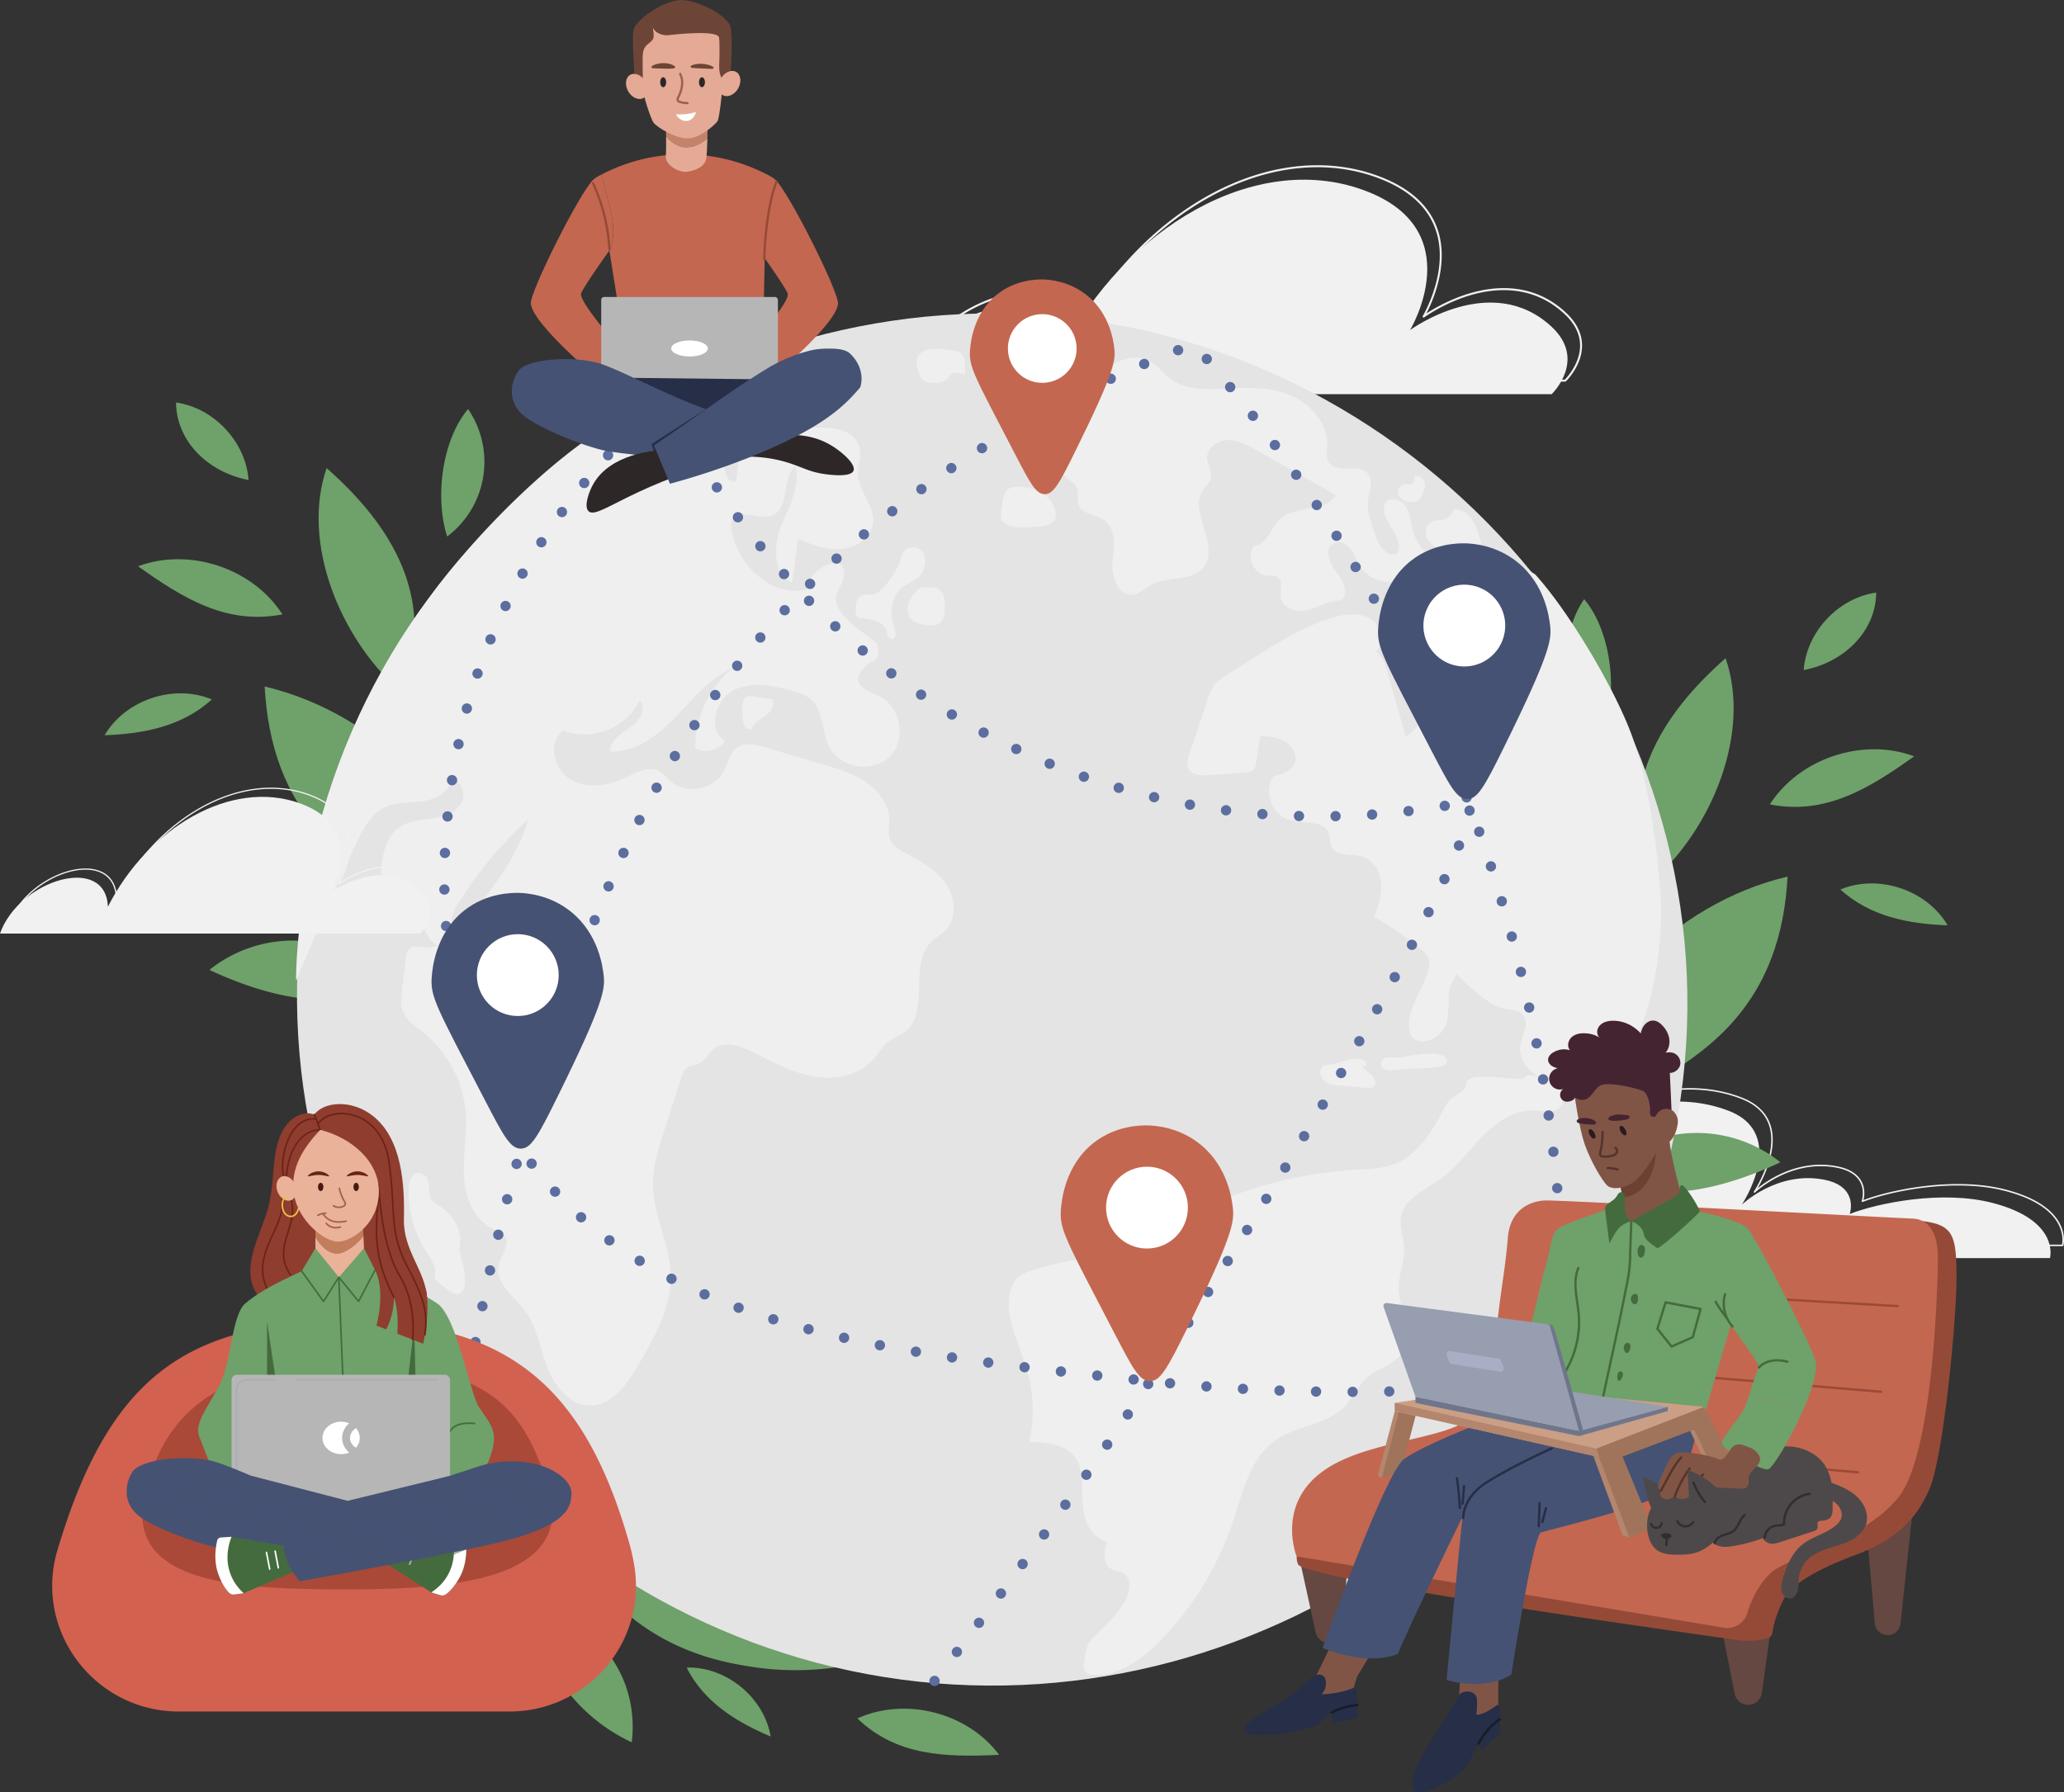 <svg xmlns="http://www.w3.org/2000/svg" viewBox="0 0 3610.69 3135.93"><rect x="0" y="0" width="3610.69" height="3135.93" fill="#333333" stroke="none"/><defs><style>.cls-1{isolation:isolate;}.cls-2{fill:#f1f1f1;}.cls-3{fill:#6fa16a;}.cls-4{fill:#e4e4e4;}.cls-5{fill:#efefef;}.cls-43,.cls-44,.cls-5{mix-blend-mode:multiply;}.cls-6{fill:#8badd2;}.cls-7{fill:#5c6e9f;}.cls-43,.cls-8{fill:#465273;}.cls-9{fill:#fff;}.cls-10{fill:#c46750;}.cls-11{fill:#954a37;}.cls-12{fill:#b6b6b6;}.cls-13{fill:#262e48;}.cls-14{fill:#2d2728;}.cls-15{fill:#c5826b;}.cls-16{fill:#e5aa95;}.cls-17{fill:#6d4536;}.cls-18{fill:#9e604b;}.cls-19{fill:#644841;}.cls-20{fill:#9d4936;}.cls-21{fill:#b3866d;}.cls-22{fill:#9f745b;}.cls-23{fill:#815546;}.cls-24{fill:#171c28;}.cls-25,.cls-44{fill:#446b3e;}.cls-26{fill:#6b4134;}.cls-27{fill:#452432;}.cls-28{fill:#55352b;}.cls-29{fill:#2c1921;}.cls-30{fill:#ca9f85;}.cls-31{fill:#6f768c;}.cls-32{fill:#979eb0;}.cls-33{fill:#a8afc4;}.cls-34{fill:#4d494a;}.cls-35{fill:#312e2f;}.cls-36{fill:#d36150;}.cls-37{fill:#aa4937;}.cls-38{fill:#8f3d2e;}.cls-39{fill:#c27d5d;}.cls-40{fill:#6c2316;}.cls-41{fill:#eab298;}.cls-42{fill:#aaacb5;}.cls-43,.cls-44{opacity:0.5;}.cls-45{fill:#a46143;}.cls-46{fill:#481a12;}.cls-47{fill:#692216;}.cls-48{fill:#edc144;}</style></defs><g class="cls-1"><g id="Layer_2" data-name="Layer 2"><g id="illustration"><g id="clouds"><path class="cls-2" d="M2352.22,2202.32c76.46-114.22,227.31-106.2,234.16-43.69,55.61-130.51,264.83-281.31,437.41-215.11,106,40.68,23.25,164.42,23.25,164.42s62.29-60.49,145.37-43.56c46.21,9.42,49,40.67,43.54,59.7,48.91-19.07,161.68-42.27,250-19.24,118.39,30.85,100.2,96.4,100.2,96.4Z"></path><path class="cls-2" d="M3608.33,2180.39l-1234,1.09a1.33,1.33,0,0,1-1.11-2.07c29.78-44.49,67.7-66.26,94.28-76.68,32.48-12.75,67.22-16.11,95.3-9.22,25.58,6.26,42.16,20.09,46.26,38.31,29.59-65.94,95.68-133.75,173.61-177.85,91.71-51.89,185.36-63.92,263.7-33.87,26.86,10.31,44.07,26.85,51.16,49.18,13.07,41.17-12.17,91.41-22.84,109.93a196.58,196.58,0,0,1,35.39-22.76c23.87-12,61.41-24.37,104.7-15.55,19.55,4,33.2,12.16,40.58,24.31,7.91,13,6.33,27.12,4.63,34.53,51.43-19.39,161.89-40.92,248.44-18.37,47.35,12.34,78.83,31.57,93.56,57.15,12.63,21.94,7.8,40.14,7.59,40.9A1.34,1.34,0,0,1,3608.33,2180.39Zm-1231.46-1.58,1230.39-1.08c.78-4,2.9-19.8-7.6-38-14.38-24.9-45.29-43.68-91.87-55.82-87.32-22.75-199.21-.3-249.22,19.2a1.33,1.33,0,0,1-1.76-1.61c1.68-5.91,4.69-21.16-3.69-34.95-7-11.49-20-19.25-38.84-23.08-81.45-16.6-143.56,42.61-144.18,43.21a1.33,1.33,0,0,1-2-1.69c.43-.65,42.84-64.92,26.95-115-6.83-21.52-23.51-37.49-49.57-47.49-77.59-29.76-170.43-17.8-261.44,33.7-79.07,44.74-145.85,114-174.27,180.68a1.32,1.32,0,0,1-2.54-.37c-2.11-19.25-18.52-34-45-40.51C2507.24,2082.62,2426.3,2106.79,2376.87,2178.81Z"></path><path class="cls-2" d="M2738.15,667.71H1584.68a1.71,1.71,0,0,1-1.61-2.29c16.46-46.41,52-88.45,100.1-118.38,44.23-27.54,93.28-40.5,131.21-34.67,40.28,6.19,64.13,32.26,67.7,73.71,54.55-104.8,136.72-191.35,231.94-244.15,99.53-55.19,204.17-67.6,294.63-34.93,55.42,20,91,51.31,105.79,93,21.72,61.29-8.48,128-19.11,148.43,12.15-7.92,41.86-25.64,78.85-36.08,44.88-12.67,110-16.95,165.14,34.58,18.63,17.4,28.13,36.67,28.25,57.28.2,35.42-27.07,61.89-28.24,63A1.71,1.71,0,0,1,2738.15,667.71Zm-1151-3.43H2737.44c3.65-3.71,26.89-28.62,26.7-60-.12-19.62-9.26-38-27.16-54.76-54-50.44-117.84-46.21-161.87-33.79-47.87,13.52-83.34,39.32-83.69,39.58a1.71,1.71,0,0,1-2.48-2.27c.48-.79,47.64-80.25,22.26-151.83-14.42-40.7-49.32-71.29-103.72-90.93-89.51-32.33-193.15-20-291.8,34.7-96.3,53.41-179.19,141.57-233.4,248.27a1.72,1.72,0,0,1-3.24-.72c-1.57-43.26-24.72-70.5-65.19-76.72-37.13-5.71-85.32,7.08-128.87,34.19C1638.35,579,1603.68,619.51,1587.13,664.28Z"></path><path class="cls-2" d="M1561,689.65c52.56-148.14,290.82-219,296.07-73.58,110.37-217.23,338.11-352.13,527.32-283.81s82.33,245.27,82.33,245.27,142.06-104.36,247.75-5.66c62.34,58.21,0,117.78,0,117.78Z"></path></g><g id="leaves"><path class="cls-3" d="M958.69,2574.46A779.16,779.16,0,0,1,1236.78,2662c146.65,79,232.41,186.42,273.51,246.29a505.13,505.13,0,0,1-196.11,8.07c-37.46-5.88-116.17-19.09-191.75-73C997.74,2754.28,966.3,2614.82,958.69,2574.46Z"></path><path class="cls-3" d="M1105.09,3048.57c2.09-15.61,9.4-83.44-35.75-148-49.4-70.6-124.51-84.25-138.18-86.48a305.89,305.89,0,0,0,173.93,234.45Z"></path><path class="cls-3" d="M1267,2632.22a197.38,197.38,0,0,1,265.61,26.07C1457.25,2711.17,1336.79,2692.36,1267,2632.22Z"></path><path class="cls-3" d="M1499.87,3006.8c84-38.24,192.86-10.27,248,63.71C1653.06,3074.91,1568.35,3072.52,1499.87,3006.8Z"></path><path class="cls-3" d="M1476,2797.39c57.46-29,134.15-12.57,174.64,37.47C1592.65,2868.72,1520.52,2847.59,1476,2797.39Z"></path><path class="cls-3" d="M1348.16,3038.44c-11.37-68.26-77.87-122.81-147-120.62C1231.07,2977.3,1286.8,3012.56,1348.16,3038.44Z"></path><path class="cls-3" d="M2722,1953.07c40.43-201.28,205.39-372,405.17-419.31-5.64,101.65-34.63,190.15-104.66,264S2823.17,1942,2722,1953.07Z"></path><path class="cls-3" d="M3114.66,2033.74a233.76,233.76,0,0,0-315.25,20.92C2891.23,2113.12,3016,2079.69,3114.66,2033.74Z"></path><path class="cls-3" d="M2717.39,1721.7a205.23,205.23,0,0,1,18.19-276.91C2793.07,1521.38,2777.55,1647.19,2717.39,1721.7Z"></path><path class="cls-3" d="M2892,1540.17c-36.43-64.22-34-145.51-6.36-214s77.76-125.66,133.08-174.56C3063.62,1282.21,2995.25,1448.44,2892,1540.17Z"></path><path class="cls-3" d="M3096.05,1407.54c51.8-80.76,162.69-117.72,252.59-84.18C3268.29,1380.66,3192.93,1426.34,3096.05,1407.54Z"></path><path class="cls-3" d="M2807.84,1271.31a163.51,163.51,0,0,1-36.58-222.91C2817.08,1102.53,2829.7,1203.84,2807.84,1271.31Z"></path><path class="cls-3" d="M3155.27,1172.44c4.91-66.76,60.65-126.29,126.94-135.58C3281.35,1106.65,3223.88,1159.62,3155.27,1172.44Z"></path><path class="cls-3" d="M3407.09,1619.06c-36.36-62.09-121.19-90.42-187.57-62.65C3270.67,1603.09,3337.88,1616.68,3407.09,1619.06Z"></path><path class="cls-3" d="M868.15,1620.48c-40.43-201.28-205.39-372-405.17-419.31,5.64,101.65,34.63,190.15,104.66,264S767,1609.38,868.15,1620.48Z"></path><path class="cls-3" d="M366.34,1697.11A233.75,233.75,0,0,1,681.58,1718C589.77,1776.49,465,1743.06,366.34,1697.11Z"></path><path class="cls-3" d="M872.73,1389.11a205.23,205.23,0,0,0-18.19-276.91C797.05,1188.79,812.57,1314.61,872.73,1389.11Z"></path><path class="cls-3" d="M698.08,1207.58c36.43-64.22,34-145.51,6.36-214S626.68,867.93,571.36,819C526.5,949.62,594.87,1115.85,698.08,1207.58Z"></path><path class="cls-3" d="M494.07,1075c-51.8-80.76-162.69-117.72-252.59-84.18C321.83,1048.07,397.19,1093.75,494.07,1075Z"></path><path class="cls-3" d="M782.28,938.72a163.51,163.51,0,0,0,36.58-222.91C773,769.94,760.42,871.25,782.28,938.72Z"></path><path class="cls-3" d="M434.85,839.85c-4.91-66.75-60.65-126.29-126.94-135.58C308.77,774.06,366.23,827,434.85,839.85Z"></path><path class="cls-3" d="M183,1286.47c36.36-62.09,121.19-90.42,187.57-62.65C319.44,1270.5,252.23,1284.09,183,1286.47Z"></path></g><g id="earth"><path class="cls-4" d="M528.12,1602C448.58,2256,932.68,2853,1577.2,2938.85c645.47,86,1269.9-364.88,1363-1018.41,94.27-661.67-392.53-1275.28-1047.28-1361.72C1238,472.25,608.77,938.8,528.12,1602Z"></path><path class="cls-5" d="M1872,738.93c-3-34.29,22.88-64.14,50-85.45,25.75-20.26,61.57-37.4,90.07-21.16,12.29,7,20.72,19.11,31.7,28,32.08,26,78.23,20.63,119.54,18.83,35-1.53,71.38.85,102.67,16.65s56.46,47.55,55.69,82.51c-.24,10.95-2.62,23.11,3.9,31.94,14.33,19.4,51.61-.13,67.1,18.37,9.63,11.5,3.2,28.52,1.06,43.33-3.34,23,5.12,46,13.44,67.7,6.15,16.08,19.51,35.7,35.6,29.49,20.29-26.56-37.42-64.83-17.81-91.9,10.47-8.74,27.48-1.5,34.67,10.08s8.08,25.83,11.47,39c14.91,58,88.52,92.39,142.71,66.74,15.85-7.5,63.66,2.87,73.07,13.38,61.34,68.41,139.85,203.09,167.88,280.64,27.22,75.32,41.78,177.76,48.71,257.52,8.83,101.73-9.28,210.48-50.19,293.41-4.43,9-6,20.09-14.43,25.61-14.83,9.76-36-3.48-40.91-20.53a47.4,47.4,0,0,1-1.73-12.19l-9.54,41.6c-2.37,10.34-5.72,22-15.22,26.75-6.87,3.45-15.06,2.24-22.64,1-10.17-1.73-20.47-3.51-30.45-6.16a43.26,43.26,0,0,1,5.38,4.11c11.28,10.16,15.29,29.9,4.11,40.15-11,10.06-28.18,5.63-43.07,4.82-35.18-1.92-67.21,20.16-91.75,45.35s-45.12,54.72-73.88,75c-26.65,18.8-62.87,33.51-68.42,65.6-3,17.39,4.59,34.78,5.63,52.4,1.45,24.57-9.86,48.4-9.48,73,.59,37.35,27.34,76.86,8.56,109.16-13.76,23.64-45.32,29.67-65.48,48.19-15,13.77-22.85,33.72-36.81,48.53-31,32.83-83.55,33.34-120.78,58.89-45.23,31.05-58,90.48-75.28,142.46a548.68,548.68,0,0,1-126.35,208c-32.08,33.06-73.35,63.75-119.38,60.48-5-.35-10.48-1.45-13.3-5.54-2.44-3.54-2.09-8.22-1.65-12.49,2.77-26.3,2.72-34.39,21.75-52.45,14.55-13.81,30.19-28.88,41.49-45.54,14.66-18.64,25.25-50.76,4.22-61.81-6-3.17-13.34-3.35-19.28-6.68-15.5-8.69-13.07-31.32-8.51-48.45-18.13-4.67-31.18-21.24-37-39s-5.74-36.77-6-55.44c-.3-18.22-1.41-37.62-12-52.47-17.1-23.92-51-26.7-80.47-27.25a257.85,257.85,0,0,0-4.92-129.27c-13-43.2-37.76-86.15-29.19-130.42,2.15-11.06,6.69-22.16,15.37-29.37,6.12-5.08,13.79-7.85,21.34-10.35a511.86,511.86,0,0,1,226.94-21.3c6.94.92,15.7,1.13,19-5,1.36-2.55,1.34-5.57,1.48-8.45,2.17-45.75,49.2-74.84,91.92-91.62a751.08,751.08,0,0,1,230.54-50.6c21.93-1.27,44.39-1.67,65-9.36,40.42-15.13,65.44-54.88,85.63-92.93,5.18-9.79,10.62-20,19.82-26.23,5.59-3.77,12.48-6,16.67-11.23,3-3.75,4.18-8.58,5.29-13.25,4.55-19.06,85.22-3.17,100.15-6.13,1.28-6.21,10-6.57,16.23-5.43,3.71.68,7.48,1.38,11.21,2.21-1.41-.76-2.82-1.55-4.2-2.39-17.95-11-31.95-31.12-29.31-52,2.38-18.79,16.86-39.86,4.54-54.28-6.94-8.12-19-8.83-29.57-10.13-33.77-4.15-86-61.11-86-61.11-2.09,3.9-11.44,20-12.86,26.09-3.56,15.27,1.87,5.72-4,54.05-3.28,27.24-41.6,49.32-61.66,30.53-18.84-38.37,19.33-79.15,29-120.77,1.41-6.09,2.16-12.65-.14-18.47-2.2-5.59-6.92-9.77-11.53-13.65a546.46,546.46,0,0,0-83.28-57.66c6.55-19,13.18-38.54,11.85-58.55s-12.7-40.77-31.85-46.91-46.75.26-54.93-18.15c-3-6.75-1.73-14.67-4-21.69-8.11-25.24-45.55-17.31-71-25-30.07-9-44.2-50.83-25.74-76.15,14.2-3.6,30.28-8.74,36-22.2,5.87-13.87-3.07-30.42-16-38.25s-28.61-9.1-43.67-10.19l-7.38,47.5c-.65,4.2-1.42,8.66-4.31,11.78-3.68,4-9.65,4.63-15.06,5l-63.54,4.62c-13.3,1-29.83.2-35.61-11.79-3.74-7.73-1.06-16.87,1.67-25q15.78-47,31.55-94.09c3.33-9.93,6.79-20.11,13.47-28.19,5.78-7,13.6-12,21.28-16.85l46-29.11c43.24-27.33,87.12-55,136-70,21.94-6.75,46.88-10.58,67,.49s29.18,42.48,11.66,57.27c11.59,10.22,16.36,25.9,20.61,40.74q15.6,54.48,31.21,109c24.51-14.35,37.41-45.9,30-73.26,20.72-1,42.28-2.25,60.42-12.29s31.6-31.7,25.28-51.42c-4.52-14.07-17.45-23.51-29.61-32l-45.69-31.71c-22.57-15.66-51.67-31.85-75.78-18.7q6.24-26.09,12.49-52.18c-21.26,3.13-43.92-6.93-55.81-24.79-6.58-9.88-10-21.68-17.15-31.15s-20.6-16.19-30.95-10.36c-16.57,9.32-6.79,34.63,5.06,49.49s23.29,38.83,7.89,50c-19.71,0-37.36,11.61-56.45,16.51s-44.86-1.38-48.24-20.75c-2.16-12.43,5-28.42-5.1-36-5.59-4.2-13.4-2.79-20.37-3.46-22.91-2.23-36.08-34.4-21.25-52,22.47-1.07,28.9-31.23,45.28-46.59,26.56-24.91,80.25-10.24,97.26-42.4L2198,787.62c-15.56-8.8-32.09-17.85-50-17.6s-36.87,13.71-36.26,31.53c.41,12,9.27,23.34,6.44,35-1.94,8-8.88,13.64-13.46,20.49-25.89,38.72,29.38,96.87,1.68,134.32-20.14,27.22-64.47,16-94,32.74-10,5.66-18.62,14.72-30,16.25-25.66,3.44-38.24-31.06-36.14-56.8s7-57.07-13.71-72.57c-14.79-11.06-39.78-10.74-45.89-28.15-3.17-9.06.75-19.48-2.58-28.49-3.08-8.32-11.42-13.24-18.38-18.76-15.56-12.34-26.36-31.41-26-51.23S1853,744.78,1872,738.93Z"></path><path class="cls-5" d="M2594,967.52a170.54,170.54,0,0,0-9.51-39.25c-3.49-9.37-7.94-18.61-14.92-25.79s-16.87-12.06-26.85-11.13a24.63,24.63,0,0,1-17.92,18c-6.6,1.58-13.85.37-20,3.14-11.34,5.07-13.26,21.54-6.84,32.15s18.48,14.92,29.9,19.83,23.28,11.32,31.4,20.7c3.9,4.5,7,10.1,12.3,12.74,10.63,5.24,22.19-.34,29.09,11.56C2599.93,995.53,2595.62,981.48,2594,967.52Z"></path><path class="cls-5" d="M2473.82,831.09c1,6.27.87,14.7-5.22,16.58-2.74.85-5.68-.13-8.55-.28-10.51-.52-18.4,11.44-12.92,20.4,4.42,7.21,13.81,10.83,22.29,10.81,4,0,8.26-.4,11.46-2.8,2.49-1.87,4-4.7,5.46-7.45,3.5-6.63,7.1-13.71,6.51-21.18s-7.27-15-14.64-13.52Z"></path><path class="cls-5" d="M2466.13,1870.05l-26.51,2.45c-5.34.49-10.92,1-15.92-1s-9.21-7.08-8.2-12.34c.9-4.66,5.53-7.82,10.2-8.75s9.48-.17,14.24.12c11.42.72,23-3,34.35-4.54,8.8-1.22,58.85-9.65,56.68,12.82C2529.88,1870.19,2477.23,1869,2466.13,1870.05Z"></path><path class="cls-5" d="M2375.75,1860.74l6.49,1.29c1.35,7.91,9.36,12.53,15.57,17.65s11.2,14.81,5.69,20.66c-3.57,3.78-9.53,3.59-14.71,3.12l-44.87-4.08c-10-.9-20.63-2.11-28.13-8.7s-9-20.6-.34-25.58c3.68-2.12,8.15-2.11,12.36-2.59,11.29-1.27,21.3-6,31.34-8.43,10.52-2.59,22.62-2.79,31.15,3.88-.16,2.78-.31,5.56-.47,8.33Z"></path><path class="cls-5" d="M1224.59,711.17c-19.52,9.91-48.37,24.76-37.87,44,22.65,18.39,65.64-12.31,82.65,11.37,8.78,12.21,1.85,28.83-1.22,43.53s4.53,35.63,19.29,32.67l6.78-53.31c.72-5.66,1.62-11.71,5.48-15.92,4.12-4.49,10.59-5.79,16.61-6.84l89-15.61c37.85-6.64,90.13-4.36,98.31,33.09,3.37,15.45-3.22,31.38-2.31,47.16,1.69,29.39,28.82,54.21,25.72,83.49-2.75,25.87-29.51,43.84-55.53,45.85s-51.31-8-75.5-17.73l-10.24,76.45c-33.81-15.24-33.13-64-19.49-98.34s35.16-70.27,24.63-105.74c-23.58,23.8-9.39,76.44-41.19,87.13-23.36,7.85-58.23-14.84-68.92,7.78a22.06,22.06,0,0,0-1.81,12.08c7.79,63.68,69.77,124.28,132.52,109.13,4-25.8,28.64-46.78,54.83-46.72,9.29,4.84,17.44,17.31.21,48.37-13.72,24.74,6.53,50,63.2,88.25,10.54,7.39,9.1,32.26-2.2,35.4-8.21,2.28-21.26,16.85-24.52,24.69-8.32,20,17.64,28.66,34.88,36.8,37.71,17.79,48.22,75.26,19.23,105.13s-86.92,21.31-106-15.68c-14.14-27.39-9.6-65-33.4-84.63-8.28-6.82-18.8-10.2-29.09-13.26-34.71-10.32-73.72-18.36-105.84-1.71s-45.25,68.74-14.85,88.39c-10.44,16.57-34.66,22.61-51.72,12.91-.64-52.92,23.64-105.59,64.33-139.54-40.3,17.7-68.76,53.75-99.36,85.31S1112,1316.4,1068,1314.9c-1.35-19.07,18.78-31.38,34.53-42.27s30-33.81,16.38-47.29c-21.65,48.2-84.65,73-133.51,52.52-27.17,20.43-17.3,68,11.84,85.57s67.18,11.47,97.86-3.21c18.23-8.73,39.16-20.43,57.22-11.33,8.23,4.15,13.89,11.93,20.8,18,27,23.77,75.38,15.26,92.52-16.26,8-14.64,10.54-33.48,24.33-42.88s32.3-5,48.29-.25l103.47,30.71c26.27,7.79,53.07,15.84,75.4,31.69s39.79,41.18,38.83,68.49c-.33,9.32-2.73,18.88,0,27.82,3.86,12.85,16.82,20.4,28.68,26.74,26,13.9,52.85,28.87,69.74,53s20.42,60.25,0,81.45c-7.6,7.88-17.67,13-25.45,20.69-40.23,39.88-1,123.47-46.25,157.55-8.29,6.25-18.43,9.67-26.79,15.82-12.29,9-19.7,23.12-30.12,34.25-25.39,27.16-66.79,34.21-103.45,27.65s-70.06-24.64-103.22-41.58c-22.4-11.45-51.28-22-70.86-6.24-9.57,7.68-14.82,20.55-26,25.67-6.64,3-14.69,2.93-20.58,7.25-5.4,4-7.75,10.77-9.81,17.15l-30.45,94.47c-9.76,30.27-19.62,61.2-19.3,93,.55,53.27,29.52,103,31.17,156.27,1.79,57.87-28.56,111.28-58,161.19-19,32.15-44.38,68.29-81.78,68.87-36.37.57-63.53-33.91-76.36-67.86s-18.24-71.77-40.56-100.43c-19-24.38-51.19-46.91-44.49-77,4.32-19.43,24.72-39.57,7.46-55.22a28.83,28.83,0,0,0-10.25-5.81c-38-12.82-55.27-55.07-57.57-94-2.17-36.54,5.54-73.14,3.15-109.68-3.6-55.15-31.39-108.32-74.66-142.89-13.53-10.81-29.27-20.88-35.33-37.07-4.3-11.49-2.92-24.21-1.49-36.39l7.26-61.58a20.4,20.4,0,0,1,2.19-7.29c6.41-11.9,19.61-7.41,30.73-6.44,29.1,2.54,52.44-22.31,70.83-44.92,44.53-54.77,90.13-111.51,109.87-179.23a684,684,0,0,0-122.73,147.55c-6.41,10.4-12.78,22-11,34.13,1.66,11.19,10.24,21.92,6.77,32.69-5.84,18.19-35,10.51-45.67-5.35s-16.25-37.48-33.9-44.93c-11.78-5-26.34-2-37-9.15-11.85-7.94-13.38-24.41-13.74-38.63-1-38.57,1.8-84.48,34.84-104.53,16.11-9.78,35.85-10.7,54.52-13.41s38.75-8.63,49.17-24.3,3-42.62-15.82-44c-2.9,22.46-27.85,35.1-50.34,38.2s-46.46.89-66.8,10.93c-23.31,11.5-36.4,36.3-47.71,59.65C586.23,1552.37,518,1716.27,518,1716.27s-7.36-346.76,231.4-668.49C832.61,932,1020.14,736.43,1164,698.36c17.74-8.94,56.43-36,76.41-34.57C1280,666.64,1241.63,702.52,1224.59,711.17Z"></path><path class="cls-5" d="M1604,1012.43c-9.1,6.13-19.65,10.18-27.79,17.54-18.82,17-19.28,46.9-11.18,70.94,2,6.07,3.08,15.12-3.16,16.67-3.63.9-7.22-2-8.85-5.41s-2-7.2-3.35-10.68c-3.07-7.89-10.93-13-19-15.57s-16.67-3-25-4.56c-2.48-.46-5.14-1.14-6.72-3.11-1.45-1.8-1.64-4.28-1.77-6.58-.36-6.25-.7-12.66,1.15-18.64s6.4-11.53,12.55-12.77c4.87-1,9.91.82,14.85.33,6.49-.65,11.91-5.12,16.55-9.69A143.83,143.83,0,0,0,1571,990.43c6.2-13,6.22-31,23.32-32.7C1625.8,954.56,1623.56,999.22,1604,1012.43Z"></path><path class="cls-5" d="M1633.55,1029c7.13-.69,13.69,4.8,16.57,11.34s2.89,13.93,2.86,21.07c-.06,11.06-1.09,24-10.39,30-6.9,4.45-15.87,3.31-24,2s-17-2.9-23.15-8.57c-6.91-6.37-8.85-16.87-6.76-26s7.63-17.13,13.86-24.16c2.34-2.63,4.91-5.26,8.24-6.41,2.81-1,5.88-.81,8.86-.63l25.23,1.56Z"></path><path class="cls-5" d="M1751.88,908.5c-1.59-4.3-1-9-.44-13.58,4.56-35.44,6.44-48.53,45.55-41.43,20.3,3.69,39.22,13.45,47.2,34.08,7.63,19.73.35,29.62-19.55,32.71C1809,922.7,1759.22,928.35,1751.88,908.5Z"></path><path class="cls-5" d="M1660.87,657.91c-6.54,12.08-23.32,13.85-36.83,11.19a21.32,21.32,0,0,1-8.29-3c-3.73-2.64-5.59-7.12-7.27-11.36-3.89-9.85-7.74-21.19-3-30.63,3.52-7,11.14-11.11,18.84-12.45,11.81-2,48.51-1.4,57.49,7.23,8.45,8.12,5.3,25,6.57,35.66C1679.33,653.71,1666.11,648.21,1660.87,657.91Z"></path><path class="cls-5" d="M753.32,2096.81c2.77,5.4,8.41,8.59,13.53,11.87,21.42,13.76,39,36.73,38.19,62.12-.19,5.67-1.29,11.31-1,17,.36,8.16,3.47,15.91,5.64,23.8a105,105,0,0,1,3.68,32.42c-.35,8.28-3.16,18.22-11.22,20.2-5.77,1.42-11.5-2.06-16.32-5.52q-10.23-7.33-19.78-15.55c-2.2-1.9-4.49-4-5.25-6.79-.71-2.62,0-5.37.35-8.06,1.59-13.4-7.3-25.48-14.66-36.81-21.54-33.16-33.19-72.83-31.82-112.3.47-13.52,7.46-32.79,24.55-25S747,2084.39,753.32,2096.81Z"></path><path class="cls-6" d="M1371.26,662.69c-2.62,5.32-5.28,10.69-9.1,15.24-10.29,12.26-27.39,16.8-38.67,28.16-6.14,6.18-10.79,14.52-19,17.58-5.26,2-11.11,1.36-16.7.69-5.22-.63-10.89-1.49-14.48-5.32a15.48,15.48,0,0,1-3.71-9.47c-1.07-14,10.33-26.05,22.74-32.69a55,55,0,0,1,14.51-5.52c4.61-1,9.43-1.18,13.76-3,11.5-4.9,15.33-18.79,21.57-29.59,3.92-6.79,9.47-13,16.73-16C1392.9,608.7,1378.38,648.25,1371.26,662.69Z"></path><path class="cls-5" d="M1351.17,1225.91c4.75,9.71-3.74,20.71-12.67,26.81s-19.84,11.62-22.82,22c-3.17,2.66-8.33,1.39-11.13-1.66s-3.8-7.3-4.46-11.38a112.56,112.56,0,0,1-.93-29.1c.39-4,1.13-8.27,4-11.1,4.19-4.14,11-3.53,16.82-2.62l34.35,5.33Z"></path></g><g id="points"><path class="cls-7" d="M1629.35,2948.26a9,9,0,0,1-1.58-12.63h0a9,9,0,0,1,12.62-1.58h0a9,9,0,0,1,1.59,12.63h0a9,9,0,0,1-7.13,3.47h0A9,9,0,0,1,1629.35,2948.26Zm39.14-50.65a9,9,0,0,1-1.68-12.62h0a9,9,0,0,1,12.62-1.68h0a9,9,0,0,1,1.67,12.62h0a9,9,0,0,1-7.15,3.53h0A8.94,8.94,0,0,1,1668.49,2897.61Zm38.76-50.94a9,9,0,0,1-1.78-12.6h0a9,9,0,0,1,12.61-1.77h0a9,9,0,0,1,1.77,12.6h0a9,9,0,0,1-7.19,3.59h0A8.91,8.91,0,0,1,1707.25,2846.67Zm38.37-51.22a9,9,0,0,1-1.86-12.59h0a9,9,0,0,1,12.59-1.86h0a9,9,0,0,1,1.86,12.58h0a8.92,8.92,0,0,1-7.23,3.64h0A8.9,8.9,0,0,1,1745.62,2795.45Zm38-51.5a9,9,0,0,1-2-12.58h0a9,9,0,0,1,12.58-2h0a9,9,0,0,1,2,12.58h0a9,9,0,0,1-7.28,3.69h0A9,9,0,0,1,1783.62,2744Zm37.62-51.79a9,9,0,0,1-2-12.56h0a9,9,0,0,1,12.56-2h0a9,9,0,0,1,2,12.56h0a9,9,0,0,1-7.32,3.74h0A8.94,8.94,0,0,1,1821.24,2692.16Zm37.24-52.06a9,9,0,0,1-2.16-12.54h0a9,9,0,0,1,12.56-2.14h0A9,9,0,0,1,1871,2638h0a9,9,0,0,1-7.35,3.8h0A8.89,8.89,0,0,1,1858.48,2640.1Zm36.84-52.32a9,9,0,0,1-2.22-12.53h0a9,9,0,0,1,12.53-2.24h0a9,9,0,0,1,2.22,12.53h0a9,9,0,0,1-7.38,3.85h0A9,9,0,0,1,1895.32,2587.78Zm-1094.82-41a9,9,0,0,1-7.74-10.1h0a9,9,0,0,1,10.09-7.74h0a9,9,0,0,1,7.75,10.1h0a9,9,0,0,1-8.91,7.82h0A8,8,0,0,1,800.5,2546.8Zm1131.31-11.62a9,9,0,0,1-2.33-12.51h0a9,9,0,0,1,12.52-2.33h0a9,9,0,0,1,2.31,12.52h0a9,9,0,0,1-7.42,3.91h0A8.94,8.94,0,0,1,1931.81,2535.18Zm36.09-52.85a9,9,0,0,1-2.42-12.5h0a9,9,0,0,1,12.5-2.42h0a9,9,0,0,1,2.42,12.5h0a9,9,0,0,1-7.47,4h0A9,9,0,0,1,1967.9,2482.33ZM809.27,2483.4a9,9,0,0,1-7.56-10.23h0a9,9,0,0,1,10.23-7.57h0a9,9,0,0,1,7.57,10.24h0a9,9,0,0,1-8.89,7.66h0A9,9,0,0,1,809.27,2483.4Zm1548-48a9,9,0,0,1,9-9h0a9,9,0,0,1,9,9h0a9,9,0,0,1-9,9h0A9,9,0,0,1,2357.27,2435.4Zm-55.17,8.48a9,9,0,0,1-8.83-9.16h0a9,9,0,0,1,9.16-8.84h0a9,9,0,0,1,8.84,9.16h0a9,9,0,0,1-9,8.84h-.17Zm119.17-9a9,9,0,0,1,8.8-9.19h0a9,9,0,0,1,9.19,8.81h0a9,9,0,0,1-8.8,9.19h-.2A9,9,0,0,1,2421.27,2434.84ZM2238,2442.12a9,9,0,0,1-8.66-9.33h0a9,9,0,0,1,9.33-8.66h0a9,9,0,0,1,8.65,9.33h0a9,9,0,0,1-9,8.66H2238Zm247.27-9.09a9,9,0,0,1,8.63-9.36h0a9,9,0,0,1,9.37,8.63h0a9,9,0,0,1-8.63,9.36h-.37A9,9,0,0,1,2485.23,2433Zm-311.38,6.08a9,9,0,0,1-8.47-9.5h0a9,9,0,0,1,9.5-8.47h0a9,9,0,0,1,8.47,9.49h0a9,9,0,0,1-9,8.49h-.53Zm375.32-9.13a9,9,0,0,1,8.43-9.52h0a9,9,0,0,1,9.54,8.44h0a9,9,0,0,1-8.45,9.53h-.54A9,9,0,0,1,2549.17,2430Zm-439.33,4.87a9,9,0,0,1-8.29-9.66h0a9,9,0,0,1,9.66-8.29h0a9,9,0,0,1,8.29,9.66h0a9,9,0,0,1-9,8.31h0Zm503.18-9.16a9,9,0,0,1,8.25-9.68h0a9,9,0,0,1,9.7,8.25h0a9,9,0,0,1-8.26,9.69h0c-.24,0-.48,0-.73,0h0A9,9,0,0,1,2613,2425.69Zm-609.42,3.52a9,9,0,0,1-2.5-12.48h0a9,9,0,0,1,12.47-2.51h0a9,9,0,0,1,2.5,12.48h0a9,9,0,0,1-7.52,4h0A9,9,0,0,1,2003.6,2429.21Zm42.32.12h0a9,9,0,0,1-8.11-9.81h0a9,9,0,0,1,9.83-8.1h0a9,9,0,0,1,8.09,9.81h0a9,9,0,0,1-9,8.15h0A8.43,8.43,0,0,1,2045.92,2429.33Zm630.86-9.17a9,9,0,0,1,8.07-9.84h0a9,9,0,0,1,9.84,8.06h0a9,9,0,0,1-8.05,9.85h0c-.32,0-.62,0-.91,0h0A9,9,0,0,1,2676.78,2420.16Zm-694.63,2.54a9,9,0,0,1-8-9.91h0a9,9,0,0,1,9.9-8h0a9,9,0,0,1,8,9.91h0a9,9,0,0,1-8.93,8h0A8.15,8.15,0,0,1,1982.15,2422.7Zm-1163-2.53a9,9,0,0,1-7.39-10.37h0a9,9,0,0,1,10.36-7.39h0a9,9,0,0,1,7.39,10.37h0a9,9,0,0,1-8.86,7.51h0A9.48,9.48,0,0,1,819.15,2420.17Zm1099.35-4.36a9,9,0,0,1-8-9.92h0a9,9,0,0,1,9.93-8h0a9,9,0,0,1,8,9.93h0a9,9,0,0,1-9,8h0A8.44,8.44,0,0,1,1918.5,2415.81Zm-63.65-7.12h0a9,9,0,0,1-7.92-10h0a9,9,0,0,1,10-7.92h0a9,9,0,0,1,7.91,10h0a9,9,0,0,1-8.93,8h0A8.77,8.77,0,0,1,1854.85,2408.69Zm879.33-1.08a9,9,0,0,1-8.74-9.25h0a9,9,0,0,1,9.27-8.74h0a9,9,0,0,1,8.73,9.26h0a9,9,0,0,1-9,8.74h-.26Zm-943-6.45h0a9,9,0,0,1-7.83-10h0a9,9,0,0,1,10-7.83h0a9,9,0,0,1,7.84,10h0a9,9,0,0,1-8.93,7.91h0A8.23,8.23,0,0,1,1791.21,2401.16Zm-63.59-8.13h0a9,9,0,0,1-7.72-10.12h0a9,9,0,0,1,10.11-7.72h0a9,9,0,0,1,7.73,10.11h0a9,9,0,0,1-8.91,7.81h0A10,10,0,0,1,1727.62,2393Zm-63.5-9h0a9,9,0,0,1-7.58-10.23h0a9,9,0,0,1,10.23-7.57h0a9,9,0,0,1,7.56,10.23h0a9,9,0,0,1-8.88,7.68h0A8.51,8.51,0,0,1,1664.12,2384.07Zm374.81-8.25a9,9,0,0,1-2.59-12.46h0a9,9,0,0,1,12.46-2.6h0a9,9,0,0,1,2.6,12.47h0a9,9,0,0,1-7.54,4.06h0A8.92,8.92,0,0,1,2038.93,2375.82Zm-438.2-1.78a9,9,0,0,1-7.38-10.37h0a9,9,0,0,1,10.37-7.38h0a9,9,0,0,1,7.38,10.37h0a9,9,0,0,1-8.87,7.5h0A9.67,9.67,0,0,1,1600.73,2374Zm-63.2-11.39h0a9,9,0,0,1-7.13-10.54h0a9,9,0,0,1,10.54-7.13h0a9,9,0,0,1,7.14,10.54h0a9,9,0,0,1-8.83,7.3h0A9.12,9.12,0,0,1,1537.53,2362.65Zm-707.41-5.54a9,9,0,0,1-7.2-10.49h0a9,9,0,0,1,10.49-7.21h0a9,9,0,0,1,7.19,10.49h0a9,9,0,0,1-8.82,7.36h0A9.4,9.4,0,0,1,830.12,2357.11Zm644.5-7.51a9,9,0,0,1-6.83-10.74h0a9,9,0,0,1,10.75-6.83h0a9,9,0,0,1,6.81,10.74h0a9,9,0,0,1-8.77,7.05h0A8.86,8.86,0,0,1,1474.62,2349.6Zm1260.86-6a9,9,0,0,1-9-9h0a9,9,0,0,1,9-9h0a9,9,0,0,1,9,9h0a9,9,0,0,1-9,9h0Zm-1323.38-9.11a9,9,0,0,1-6.44-11h0a9,9,0,0,1,11-6.44h0a9,9,0,0,1,6.44,11h0a9,9,0,0,1-8.71,6.74h0A8.85,8.85,0,0,1,1412.1,2334.52Zm661.8-12.36a9,9,0,0,1-2.67-12.44h0a9,9,0,0,1,12.45-2.68h0a9,9,0,0,1,2.67,12.44h0a9,9,0,0,1-7.57,4.12h0A9,9,0,0,1,2073.9,2322.16ZM1350.16,2317a9,9,0,0,1-6-11.24h0a9,9,0,0,1,11.24-6h0a9,9,0,0,1,6,11.24h0a9,9,0,0,1-8.61,6.37h0A9,9,0,0,1,1350.16,2317ZM1289,2296.66a9,9,0,0,1-5.39-11.53h0a9,9,0,0,1,11.52-5.39h0a9,9,0,0,1,5.4,11.52h0a9,9,0,0,1-8.46,5.94h0A9.16,9.16,0,0,1,1289,2296.66Zm-446.84-2.4a9,9,0,0,1-7-10.62h0a9,9,0,0,1,10.61-7h0a9,9,0,0,1,7,10.61h0a9,9,0,0,1-8.81,7.21h0A9.23,9.23,0,0,1,842.19,2294.26ZM2726,2270.81a9,9,0,0,1,8.82-9.18h0a9,9,0,0,1,9.17,8.82h0a9,9,0,0,1-8.81,9.17H2735A9,9,0,0,1,2726,2270.81ZM1229,2273h0a9,9,0,0,1-4.71-11.82h0a9,9,0,0,1,11.83-4.71h0a9,9,0,0,1,4.71,11.83h0a9,9,0,0,1-8.27,5.44h0A9,9,0,0,1,1229,2273Zm879.56-4.77a9,9,0,0,1-2.76-12.43h0a9,9,0,0,1,12.43-2.76h0a9,9,0,0,1,2.75,12.43h0a9,9,0,0,1-7.6,4.16h0A9,9,0,0,1,2108.6,2268.19Zm-938-22.72a9,9,0,0,1-3.89-12.12h0a9,9,0,0,1,12.12-3.89h0a9,9,0,0,1,3.89,12.12h0a9,9,0,0,1-8,4.89h0A8.9,8.9,0,0,1,1170.62,2245.47Zm-315.27-13.85a9,9,0,0,1-6.84-10.73h0a9,9,0,0,1,10.73-6.84h0a9,9,0,0,1,6.84,10.73h0a9,9,0,0,1-8.77,7.06h0A8.73,8.73,0,0,1,855.35,2231.62ZM2724,2207.05a9,9,0,0,1,8.59-9.39h0a9,9,0,0,1,9.4,8.59h0a9,9,0,0,1-8.59,9.39h-.4A9,9,0,0,1,2724,2207.05Zm-581.08,7a9,9,0,0,1-2.83-12.41h0a9,9,0,0,1,12.41-2.83h0a9,9,0,0,1,2.83,12.41h0a9,9,0,0,1-7.62,4.21h0A9,9,0,0,1,2142.9,2214.05Zm-1028.61-.29a9,9,0,0,1-2.94-12.39h0a9,9,0,0,1,12.39-2.94h0a9,9,0,0,1,2.94,12.39h0a9,9,0,0,1-7.67,4.28h0A9.07,9.07,0,0,1,1114.29,2213.76Zm-53.6-36.26a9,9,0,0,1-1.86-12.59h0a9,9,0,0,1,12.59-1.86h0a9,9,0,0,1,1.87,12.59h0a9,9,0,0,1-7.25,3.63h0A9,9,0,0,1,1060.69,2177.5Zm-191.11-8.28a9,9,0,0,1-6.64-10.85h0a9,9,0,0,1,10.85-6.65h0a9,9,0,0,1,6.65,10.85h0a9,9,0,0,1-8.75,6.9h0A9.07,9.07,0,0,1,869.58,2169.22Zm1307.28-9.45a9,9,0,0,1-2.9-12.39h0a9,9,0,0,1,12.39-2.91h0a9,9,0,0,1,2.91,12.39h0a9,9,0,0,1-7.66,4.26h0A8.94,8.94,0,0,1,2176.86,2159.77Zm543.53-16.4h0a9,9,0,0,1,8.36-9.59h0a9,9,0,0,1,9.59,8.36h0a9,9,0,0,1-8.36,9.6h0l-.63,0h0A9,9,0,0,1,2720.39,2143.37Zm-1709.87-6.77h0a9,9,0,0,1-.71-12.7h0a9,9,0,0,1,12.72-.7h0a9,9,0,0,1,.69,12.71h0a9,9,0,0,1-6.7,3h0A9,9,0,0,1,1010.52,2136.6Zm-125.61-29.52a9,9,0,0,1-6.47-11h0a9,9,0,0,1,11-6.46h0a9,9,0,0,1,6.46,11h0a9,9,0,0,1-8.71,6.75h0A9.2,9.2,0,0,1,884.91,2107.08Zm1325.55-1.74a9,9,0,0,1-3-12.37h0a9,9,0,0,1,12.37-3h0a9,9,0,0,1,3,12.37h0a9,9,0,0,1-7.67,4.3h0A8.94,8.94,0,0,1,2210.46,2105.34ZM964.39,2091.13h0a9,9,0,0,1,.52-12.71h0a9,9,0,0,1,12.72.51h0a9,9,0,0,1-.53,12.72h0A9,9,0,0,1,971,2094h0A9,9,0,0,1,964.39,2091.13Zm1750.84-11.34a9,9,0,0,1,8.12-9.8h0a9,9,0,0,1,9.8,8.13h0a9,9,0,0,1-8.13,9.79h0a8,8,0,0,1-.84,0h0A9,9,0,0,1,2715.23,2079.79Zm-471.46-29.16a9,9,0,0,1-3.05-12.35h0a9,9,0,0,1,12.35-3.06h0a9,9,0,0,1,3.07,12.36h0a9,9,0,0,1-7.72,4.35h0A9,9,0,0,1,2243.77,2050.63ZM901.3,2045.21a9,9,0,0,1-6.27-11.07h0a9,9,0,0,1,11.07-6.28h0a9,9,0,0,1,6.28,11.08h0a9,9,0,0,1-8.67,6.6h0A8.7,8.7,0,0,1,901.3,2045.21Zm21.53-3.74a9,9,0,0,1,1.73-12.61h0a9,9,0,0,1,12.61,1.73h0a9,9,0,0,1-1.73,12.61h0A9,9,0,0,1,930,2045h0A9,9,0,0,1,922.83,2041.47Zm1785.69-25.11a9,9,0,0,1,7.88-10h0a9,9,0,0,1,10,7.89h0a9,9,0,0,1-7.88,10h0a9.42,9.42,0,0,1-1.06.06h0A9,9,0,0,1,2708.52,2016.36Zm-431.76-20.64a9,9,0,0,1-3.13-12.34h0a9,9,0,0,1,12.34-3.13h0a9,9,0,0,1,3.13,12.34h0a9,9,0,0,1-7.75,4.39h0A9,9,0,0,1,2276.76,1995.72ZM886.1,1988.09A9,9,0,0,1,889,1975.7h0a9,9,0,0,1,12.4,2.88h0a9,9,0,0,1-2.89,12.4h0a9,9,0,0,1-4.74,1.36h0A9,9,0,0,1,886.1,1988.09Zm32.58-4.48a9,9,0,0,1-6.17-11.12h0a9,9,0,0,1,11.13-6.18h0a9,9,0,0,1,6.17,11.13h0a9,9,0,0,1-8.65,6.52h0A8.84,8.84,0,0,1,918.68,1983.61Zm1781.59-30.5a9,9,0,0,1,7.65-10.18h0a9,9,0,0,1,10.18,7.63h0a9,9,0,0,1-7.63,10.19h0a9.66,9.66,0,0,1-1.29.09h0A9,9,0,0,1,2700.27,1953.11Zm-390.88-12.52a9,9,0,0,1-3.22-12.31h0a9,9,0,0,1,12.31-3.22h0a9,9,0,0,1,3.21,12.32h0a9,9,0,0,1-7.76,4.45h0A8.92,8.92,0,0,1,2309.39,1940.59Zm-1455-9h0a9,9,0,0,1,4-12.08h0a9,9,0,0,1,12.09,4h0a9,9,0,0,1-4,12.09h0a9,9,0,0,1-4,1h0A9,9,0,0,1,854.4,1931.59Zm82-9.48a9,9,0,0,1-6.11-11.17h0a9,9,0,0,1,11.16-6.11h0a9,9,0,0,1,6.12,11.17h0a9,9,0,0,1-8.63,6.47h0A9.28,9.28,0,0,1,936.39,1922.11Zm1754.11-32h0a9,9,0,0,1,7.38-10.36h0a9,9,0,0,1,10.37,7.38h0a9,9,0,0,1-7.4,10.37h0a9.5,9.5,0,0,1-1.5.13h0A9,9,0,0,1,2690.5,1890.08Zm-348.86-4.84a9,9,0,0,1-3.3-12.29h0a9,9,0,0,1,12.29-3.3h0a9,9,0,0,1,3.3,12.29h0a9,9,0,0,1-7.8,4.5h0A8.93,8.93,0,0,1,2341.64,1885.24ZM827.87,1872.51h0a9,9,0,0,1,5-11.69h0a9,9,0,0,1,11.67,5h0a9,9,0,0,1-5,11.69h0a9.11,9.11,0,0,1-3.33.64h0A9,9,0,0,1,827.87,1872.51Zm126.69-11.77a9,9,0,0,1-6-11.23h0a9,9,0,0,1,11.24-6h0a9,9,0,0,1,6,11.23h0a9,9,0,0,1-8.61,6.39h0A9.21,9.21,0,0,1,954.56,1860.74Zm1724.61-33.43h0a9,9,0,0,1,7.13-10.55h0a9,9,0,0,1,10.54,7.13h0a9,9,0,0,1-7.13,10.54h0a8.33,8.33,0,0,1-1.71.17h0A9,9,0,0,1,2679.17,1827.31Zm-305.69,2.34a9,9,0,0,1-3.41-12.26h0a9,9,0,0,1,12.27-3.41h0a9,9,0,0,1,3.39,12.27h0a9,9,0,0,1-7.83,4.57h0A9,9,0,0,1,2373.48,1829.65Zm-1567-18.23a9,9,0,0,1,6-11.23h0a9,9,0,0,1,11.23,6h0a9,9,0,0,1-6,11.23h0a9.14,9.14,0,0,1-2.62.39h0A9,9,0,0,1,806.49,1811.42Zm167-11.82a9,9,0,0,1-5.83-11.32h0a9,9,0,0,1,11.32-5.83h0a9,9,0,0,1,5.83,11.32h0a9,9,0,0,1-8.58,6.26h0A9.05,9.05,0,0,1,973.49,1799.6Zm1431.36-25.81a9,9,0,0,1-3.53-12.23h0a9,9,0,0,1,12.24-3.52h0a9,9,0,0,1,3.51,12.24h0a9,9,0,0,1-7.88,4.64h0A8.87,8.87,0,0,1,2404.85,1773.79Zm261.46-8.94a9,9,0,0,1,6.86-10.72h0a9,9,0,0,1,10.72,6.87h0a9,9,0,0,1-6.87,10.71h0a9.19,9.19,0,0,1-1.93.21h0A9,9,0,0,1,2666.31,1764.85Zm-1876.19-16h0a9,9,0,0,1,6.85-10.73h0A9,9,0,0,1,807.7,1745h0a9,9,0,0,1-6.85,10.72h0a8.64,8.64,0,0,1-2,.22h0A9,9,0,0,1,790.12,1748.83Zm203.28-10.06a9,9,0,0,1-5.62-11.43h0a9,9,0,0,1,11.42-5.62h0a9,9,0,0,1,5.61,11.42h0a9,9,0,0,1-8.51,6.1h0A8.82,8.82,0,0,1,993.4,1738.77Zm1442.25-21.14a9,9,0,0,1-3.63-12.2h0a9,9,0,0,1,12.19-3.65h0a9,9,0,0,1,3.64,12.19h0a9,9,0,0,1-7.92,4.74h0A9.06,9.06,0,0,1,2435.65,1717.63Zm216.27-14.92a9,9,0,0,1,6.6-10.88h0a9,9,0,0,1,10.88,6.6h0a9,9,0,0,1-6.62,10.88h0a8.68,8.68,0,0,1-2.13.26h0A9,9,0,0,1,2651.92,1702.71Zm-1873.4-17.47h0a9,9,0,0,1,7.61-10.21h0a9,9,0,0,1,10.2,7.61h0a9,9,0,0,1-7.61,10.2h0a8.26,8.26,0,0,1-1.31.1h0A9,9,0,0,1,778.52,1685.24Zm236-6.89a9,9,0,0,1-5.36-11.55h0a9,9,0,0,1,11.54-5.37h0a9,9,0,0,1,5.36,11.55h0a9,9,0,0,1-8.45,5.91h0A9,9,0,0,1,1014.51,1678.35Zm1451.3-17.26A9,9,0,0,1,2462,1649h0a9,9,0,0,1,12.15-3.82h0a9,9,0,0,1,3.81,12.14h0a9,9,0,0,1-8,4.84h0A9,9,0,0,1,2465.81,1661.09ZM2636,1641h0a9,9,0,0,1,6.34-11h0a9,9,0,0,1,11,6.33h0a9,9,0,0,1-6.35,11h0a8.64,8.64,0,0,1-2.35.32h0A9,9,0,0,1,2636,1641ZM771.39,1621a9,9,0,0,1,8.28-9.67h0a9,9,0,0,1,9.66,8.28h0a9,9,0,0,1-8.27,9.67h0l-.71,0h0A9,9,0,0,1,771.39,1621Zm265.63-2.6a9,9,0,0,1-5.07-11.68h0a9,9,0,0,1,11.68-5.07h0a9,9,0,0,1,5.06,11.68h0a9,9,0,0,1-8.38,5.7h0A9.1,9.1,0,0,1,1037,1618.44Zm1458-14.35a9,9,0,0,1-4-12.07h0a9,9,0,0,1,12.07-4h0a9,9,0,0,1,4,12.06h0a9,9,0,0,1-8.08,5h0A9,9,0,0,1,2495.06,1604.09Zm123.5-24.49h0a9,9,0,0,1,6.07-11.19h0a9,9,0,0,1,11.19,6.06h0a9,9,0,0,1-6.06,11.19h0a9.23,9.23,0,0,1-2.57.37h0A9,9,0,0,1,2618.56,1579.6Zm-1850.12-23h0a9,9,0,0,1,8.86-9.13h0a9,9,0,0,1,9.13,8.86h0a9,9,0,0,1-8.87,9.13h-.12A9,9,0,0,1,768.44,1556.55Zm292.66,2.59a9,9,0,0,1-4.75-11.81h0a9,9,0,0,1,11.83-4.74h0a9,9,0,0,1,4.73,11.82h0a9,9,0,0,1-8.28,5.46h0A8.83,8.83,0,0,1,1061.1,1559.14Zm1462-12.68a9,9,0,0,1-4.39-11.94h0a9,9,0,0,1,11.93-4.4h0a9,9,0,0,1,4.42,11.94h0a9,9,0,0,1-8.17,5.23h0A8.9,8.9,0,0,1,2523.06,1546.46Zm76.58-27.76a9,9,0,0,1,5.78-11.34h0a9,9,0,0,1,11.34,5.78h0a9,9,0,0,1-5.79,11.34h0a9,9,0,0,1-2.78.44h0A9,9,0,0,1,2599.64,1518.7Zm-1512.73-18.12a9,9,0,0,1-4.37-12h0a9,9,0,0,1,12-4.36h0a9,9,0,0,1,4.37,12h0a9,9,0,0,1-8.17,5.21h0A9,9,0,0,1,1086.91,1500.58Zm-308.94.83a9,9,0,0,1-8.62-9.38h0a9,9,0,0,1,9.39-8.6h0a9,9,0,0,1,8.61,9.38h0a9,9,0,0,1-9,8.61H778Zm1771-13.57a9,9,0,0,1-5.08-11.67h0a9,9,0,0,1,11.67-5.08h0a9,9,0,0,1,5.08,11.67h0a9,9,0,0,1-8.38,5.71h0A8.89,8.89,0,0,1,2548.94,1487.84Zm30.25-29.56h0a9,9,0,0,1,5.52-11.48h0a9,9,0,0,1,11.47,5.51h0a9,9,0,0,1-5.5,11.47h0a9,9,0,0,1-3,.51h0A9,9,0,0,1,2579.19,1458.28Zm-1464.61-15.41a9,9,0,0,1-4-12.09h0a9,9,0,0,1,12.1-4h0a9,9,0,0,1,4,12.1h0a9,9,0,0,1-8,4.93h0A8.89,8.89,0,0,1,1114.58,1442.87ZM782,1437.53a9,9,0,0,1-8.08-9.84h0a9,9,0,0,1,9.84-8.08h0a9,9,0,0,1,8.08,9.84h0a9,9,0,0,1-9,8.12h0A8.83,8.83,0,0,1,782,1437.53Zm1545.39-9.28a9,9,0,0,1,8.81-9.18h0a9,9,0,0,1,9.19,8.81h0a9,9,0,0,1-8.82,9.18h-.18A9,9,0,0,1,2327.38,1428.25Zm-55.25,8.57h0a9,9,0,0,1-8.74-9.26h0a9,9,0,0,1,9.25-8.74h0a9,9,0,0,1,8.74,9.26h0a9,9,0,0,1-9,8.74h-.26Zm119.19-11a9,9,0,0,1,8.37-9.61h0a9,9,0,0,1,9.59,8.35h0a9,9,0,0,1-8.34,9.61h0l-.64,0h0A9,9,0,0,1,2391.32,1425.8Zm-183.55,7.57a9,9,0,0,1-8.26-9.68h0a9,9,0,0,1,9.68-8.27h0a9,9,0,0,1,8.25,9.68h0a9,9,0,0,1-9,8.3h0Zm247.32-13.16a9,9,0,0,1,7.87-10h0a9,9,0,0,1,10,7.87h0a9,9,0,0,1-7.87,10h0a9.87,9.87,0,0,1-1.07.06h0A9,9,0,0,1,2455.09,1420.21Zm114.56,7a9,9,0,0,1-7.81-10.06h0a9,9,0,0,1,10.06-7.8h0a9,9,0,0,1,7.79,10.06h0a9,9,0,0,1-8.92,7.87h0A8.42,8.42,0,0,1,2569.65,1427.21Zm-426-.51a9,9,0,0,1-7.77-10.09h0a9,9,0,0,1,10.08-7.77h0a9,9,0,0,1,7.77,10.08h0a9,9,0,0,1-8.91,7.84h0A9.08,9.08,0,0,1,2143.67,1426.7Zm374.83-15.18a9,9,0,0,1,7.36-10.37h0a9,9,0,0,1,10.39,7.37h0a9,9,0,0,1-7.39,10.37h0a8.64,8.64,0,0,1-1.51.13h0A9,9,0,0,1,2518.5,1411.52ZM2080,1416.77a9,9,0,0,1-7.25-10.47h0a9,9,0,0,1,10.48-7.24h0a9,9,0,0,1,7.23,10.47h0a9,9,0,0,1-8.84,7.39h0A8.88,8.88,0,0,1,2080,1416.77Zm477.3-18.38h0a9,9,0,0,1,5.23-11.61h0a9,9,0,0,1,11.6,5.21h0a9,9,0,0,1-5.21,11.6h0a9,9,0,0,1-3.19.59h0A9,9,0,0,1,2557.28,1398.39Zm-540.39,5.19a9,9,0,0,1-6.7-10.83h0a9,9,0,0,1,10.83-6.69h0a9,9,0,0,1,6.7,10.83h0a9,9,0,0,1-8.75,6.93h0A9.09,9.09,0,0,1,2016.89,1403.58Zm-62.33-16.44a9,9,0,0,1-6.12-11.16h0a9,9,0,0,1,11.16-6.12h0a9,9,0,0,1,6.12,11.15h0a9,9,0,0,1-8.63,6.49h0A8.86,8.86,0,0,1,1954.56,1387.14Zm-810.33-1a9,9,0,0,1-3.52-12.23h0a9,9,0,0,1,12.23-3.52h0a9,9,0,0,1,3.52,12.23h0a9,9,0,0,1-7.88,4.65h0A8.85,8.85,0,0,1,1144.23,1386.16ZM789.44,1374a9,9,0,0,1-7.55-10.25h0a9,9,0,0,1,10.25-7.55h0a9,9,0,0,1,7.55,10.25h0a9,9,0,0,1-8.89,7.65h0A9,9,0,0,1,789.44,1374Zm1103.73-6.46a9,9,0,0,1-5.53-11.47h0a9,9,0,0,1,11.46-5.53h0a9,9,0,0,1,5.53,11.47h0a9,9,0,0,1-8.49,6h0A9,9,0,0,1,1893.17,1367.49Zm-60.28-22.83h0a9,9,0,0,1-4.93-11.73h0a9,9,0,0,1,11.73-4.93h0a9,9,0,0,1,4.92,11.74h0a9,9,0,0,1-8.33,5.59h0A8.83,8.83,0,0,1,1832.89,1344.66Zm701-5.61a9,9,0,0,1,4.94-11.73h0a9,9,0,0,1,11.73,4.93h0a9,9,0,0,1-4.92,11.73h0a9,9,0,0,1-3.4.67h0A9,9,0,0,1,2533.9,1339.05ZM1176,1330.58a9,9,0,0,1-3.06-12.35h0a9,9,0,0,1,12.36-3h0a9,9,0,0,1,3,12.35h0a9,9,0,0,1-7.71,4.35h0A8.93,8.93,0,0,1,1176,1330.58Zm598-11.85h0a9,9,0,0,1-4.32-12h0a9,9,0,0,1,12-4.3h0a9,9,0,0,1,4.31,12h0a9,9,0,0,1-8.14,5.16h0A9,9,0,0,1,1773.9,1318.73Zm-973.7-7.89a9,9,0,0,1-7-10.63h0a9,9,0,0,1,10.62-7h0a9,9,0,0,1,7,10.62h0A9,9,0,0,1,802,1311h0A9.44,9.44,0,0,1,800.2,1310.84Zm916.13-21.1a9,9,0,0,1-3.66-12.19h0a9,9,0,0,1,12.18-3.67h0a9,9,0,0,1,3.67,12.19h0a9,9,0,0,1-7.94,4.74h0A9.08,9.08,0,0,1,1716.33,1289.74Zm792.74-9.43h0a9,9,0,0,1,4.65-11.86h0a9,9,0,0,1,11.84,4.65h0a9,9,0,0,1-4.63,11.85h0a9.06,9.06,0,0,1-3.61.75h0A9,9,0,0,1,2509.07,1280.31Zm-1299.28-4a9,9,0,0,1-2.55-12.47h0a9,9,0,0,1,12.47-2.56h0a9,9,0,0,1,2.55,12.47h0a9,9,0,0,1-7.52,4h0A8.93,8.93,0,0,1,1209.79,1276.28Zm450.59-18.52a9,9,0,0,1-3-12.36h0a9,9,0,0,1,12.36-3h0a9,9,0,0,1,3,12.37h0a9,9,0,0,1-7.71,4.33h0A8.86,8.86,0,0,1,1660.38,1257.76Zm-846.08-9.38a9,9,0,0,1-6.39-11h0a9,9,0,0,1,11-6.39h0a9,9,0,0,1,6.39,11h0a9,9,0,0,1-8.69,6.7h0A8.87,8.87,0,0,1,814.3,1248.38Zm1668.5-26.19h0a9,9,0,0,1,4.35-12h0a9,9,0,0,1,11.95,4.35h0a9,9,0,0,1-4.33,12h0a9,9,0,0,1-3.81.85h0A9,9,0,0,1,2482.8,1222.19Zm-1237,1.2a9,9,0,0,1-2-12.57h0a9,9,0,0,1,12.55-2h0a9,9,0,0,1,2.06,12.56h0a9,9,0,0,1-7.33,3.74h0A9,9,0,0,1,1245.81,1223.39Zm360.34-.47a9,9,0,0,1-2.38-12.51h0a9,9,0,0,1,12.5-2.38h0a9,9,0,0,1,2.38,12.51h0a9,9,0,0,1-7.44,3.94h0A9,9,0,0,1,1606.15,1222.92ZM832.42,1187a9,9,0,0,1-5.55-11.45h0a9,9,0,0,1,11.44-5.56h0a9,9,0,0,1,5.56,11.46h0a9,9,0,0,1-8.5,6h0A9,9,0,0,1,832.42,1187Zm721.37-1.65a9,9,0,0,1-1.75-12.61h0a9,9,0,0,1,12.62-1.74h0a9,9,0,0,1,1.74,12.61h0a9,9,0,0,1-7.18,3.57h0A9,9,0,0,1,1553.79,1185.33ZM1284,1172a9,9,0,0,1-1.52-12.63h0a9,9,0,0,1,12.64-1.52h0a9,9,0,0,1,1.51,12.64h0a9,9,0,0,1-7.08,3.44h0A8.88,8.88,0,0,1,1284,1172Zm1171.09-7.29a9,9,0,0,1,4.05-12.07h0a9,9,0,0,1,12.07,4h0a9,9,0,0,1-4,12.07h0a9,9,0,0,1-4,.94h0A9,9,0,0,1,2455.1,1164.75Zm-951.69-19.61h0a9,9,0,0,1-1.12-12.68h0a9,9,0,0,1,12.69-1.11h0a9,9,0,0,1,1.1,12.69h0a8.94,8.94,0,0,1-6.89,3.21h0A9,9,0,0,1,1503.41,1145.14ZM854.67,1127a9,9,0,0,1-4.86-11.76h0a9,9,0,0,1,11.75-4.86h0a9,9,0,0,1,4.87,11.76h0a9,9,0,0,1-8.31,5.55h0A9,9,0,0,1,854.67,1127Zm469.61-4.66a9,9,0,0,1-1-12.69h0a9,9,0,0,1,12.69-1h0a9,9,0,0,1,1,12.69h0a9,9,0,0,1-6.84,3.15h0A9,9,0,0,1,1324.28,1122.32ZM2426,1108h0a9,9,0,0,1,3.74-12.16h0a9,9,0,0,1,12.17,3.75h0a9,9,0,0,1-3.75,12.16h0a9,9,0,0,1-4.2,1h0A9,9,0,0,1,2426,1108Zm-970.92-5.49h0a9,9,0,0,1-.48-12.72h0a9,9,0,0,1,12.71-.48h0a9,9,0,0,1,.48,12.72h0a8.93,8.93,0,0,1-6.59,2.88h0A9,9,0,0,1,1455.08,1102.5Zm-88.52-28.21a9,9,0,0,1-.48-12.71h0a9,9,0,0,1,12.73-.48h0a9,9,0,0,1,.48,12.72h0a9,9,0,0,1-6.6,2.87h0A9,9,0,0,1,1366.56,1074.29Zm-486.09-5.87a9,9,0,0,1-4.16-12h0a9,9,0,0,1,12-4.15h0a9,9,0,0,1,4.15,12h0a9,9,0,0,1-8.1,5.06h0A8.93,8.93,0,0,1,880.47,1068.42Zm528.43-10.86h0a9,9,0,0,1,.13-12.73h0a9,9,0,0,1,12.72.13h0a9,9,0,0,1-.13,12.73h0a8.94,8.94,0,0,1-6.29,2.57h0A9,9,0,0,1,1408.9,1057.56Zm986.61-5.59a9,9,0,0,1,3.46-12.25h0a9,9,0,0,1,12.25,3.45h0a9,9,0,0,1-3.45,12.25h0a9.06,9.06,0,0,1-4.39,1.15h0A9,9,0,0,1,2395.51,1052Zm-984.74-24a9,9,0,0,1,0-12.73h0a9,9,0,0,1,12.74,0h0a9,9,0,0,1,0,12.73h0a8.94,8.94,0,0,1-6.34,2.62h0A9,9,0,0,1,1410.77,1028Zm-45.87-17.54a9,9,0,0,1,.73-12.71h0a9,9,0,0,1,12.7.73h0a9,9,0,0,1-.73,12.71h0a9,9,0,0,1-6,2.28h0A9,9,0,0,1,1364.9,1010.48Zm-455.2,1a9,9,0,0,1-3.44-12.25h0a9,9,0,0,1,12.25-3.44h0a9,9,0,0,1,3.44,12.25h0a9,9,0,0,1-7.87,4.6h0A8.82,8.82,0,0,1,909.7,1011.49Zm1454-14.78h0a9,9,0,0,1,3.16-12.33h0a9,9,0,0,1,12.33,3.15h0a9,9,0,0,1-3.16,12.33h0a8.84,8.84,0,0,1-4.58,1.26h0A9,9,0,0,1,2363.65,996.71Zm-906.88-13.18a9,9,0,0,1,.54-12.71h0a9,9,0,0,1,12.71.53h0a9,9,0,0,1-.53,12.72h0a9,9,0,0,1-6.09,2.37h0A9,9,0,0,1,1456.77,983.53Zm-133.62-22.14a9,9,0,0,1,1.32-12.66h0a9,9,0,0,1,12.66,1.32h0a9,9,0,0,1-1.32,12.66h0a9,9,0,0,1-5.67,2h0A9,9,0,0,1,1323.15,961.39Zm-381-5a9,9,0,0,1-2.73-12.43h0a9,9,0,0,1,12.43-2.73h0a9,9,0,0,1,2.73,12.44h0a9,9,0,0,1-7.59,4.14h0A9,9,0,0,1,942.2,956.36Zm1388.26-14.11h0a9,9,0,0,1,2.85-12.4h0a9,9,0,0,1,12.41,2.85h0a9,9,0,0,1-2.86,12.4h0a8.92,8.92,0,0,1-4.76,1.37h0A9,9,0,0,1,2330.46,942.25Zm-826-1.37a9,9,0,0,1,1-12.68h0a9,9,0,0,1,12.69,1h0a9,9,0,0,1-1,12.69h0a8.94,8.94,0,0,1-5.82,2.14h0A8.94,8.94,0,0,1,1504.49,940.88ZM1283.7,910.44a9,9,0,0,1,1.88-12.59h0a9,9,0,0,1,12.6,1.9h0a9,9,0,0,1-1.89,12.58h0a8.94,8.94,0,0,1-5.34,1.76h0A9,9,0,0,1,1283.7,910.44Zm-305.89-7.26a9,9,0,0,1-2-12.56h0a9,9,0,0,1,12.56-2h0a9,9,0,0,1,2,12.57h0a9,9,0,0,1-7.3,3.72h0A8.93,8.93,0,0,1,977.81,903.18Zm576-3.09a9,9,0,0,1,1.5-12.64h0a9,9,0,0,1,12.65,1.5h0a9,9,0,0,1-1.5,12.64h0a9,9,0,0,1-5.57,1.93h0A9,9,0,0,1,1553.79,900.09Zm742.15-11.47a9,9,0,0,1,2.54-12.47h0a9,9,0,0,1,12.48,2.54h0a9,9,0,0,1-2.56,12.47h0a8.92,8.92,0,0,1-4.94,1.49h0A9,9,0,0,1,2295.94,888.62ZM1604.6,861.16a9,9,0,0,1,2-12.58h0a9,9,0,0,1,12.57,2h0a9,9,0,0,1-2,12.57h0a9,9,0,0,1-5.3,1.73h0A9,9,0,0,1,1604.6,861.16Zm-358-3.42h0a9,9,0,0,1,2.46-12.49h0a9,9,0,0,1,12.5,2.47h0a9,9,0,0,1-2.48,12.48h0a8.87,8.87,0,0,1-5,1.53h0A9,9,0,0,1,1246.6,857.74Zm-230.25-5.65a9,9,0,0,1-1.31-12.66h0a9,9,0,0,1,12.66-1.32h0a9,9,0,0,1,1.32,12.66h0a9,9,0,0,1-7,3.33h0A9,9,0,0,1,1016.35,852.09Zm1243.76-16.25h0a9,9,0,0,1,2.24-12.53h0a9,9,0,0,1,12.54,2.24h0a9,9,0,0,1-2.24,12.53h0a9,9,0,0,1-5.14,1.62h0A9,9,0,0,1,2260.11,835.84ZM1656.78,824.1a9,9,0,0,1,2.41-12.5h0a9,9,0,0,1,12.5,2.41h0a9,9,0,0,1-2.42,12.5h0a9,9,0,0,1-5,1.54h0A9,9,0,0,1,1656.78,824.1ZM1212,803.38a9,9,0,0,1,3-12.36h0a9,9,0,0,1,12.36,3h0a9,9,0,0,1-3,12.36h0a8.89,8.89,0,0,1-4.65,1.31h0A9,9,0,0,1,1212,803.38Zm-154.28-.19a9,9,0,0,1-.63-12.71h0a9,9,0,0,1,12.72-.63h0a9,9,0,0,1,.62,12.71h0a9,9,0,0,1-6.67,3h0A8.94,8.94,0,0,1,1057.67,803.19Zm652.57-14.29a9,9,0,0,1,2.84-12.41h0a9,9,0,0,1,12.41,2.85h0a9,9,0,0,1-2.85,12.4h0a9,9,0,0,1-4.77,1.38h0A9,9,0,0,1,1710.24,788.9ZM2223,784h0a9,9,0,0,1,1.92-12.58h0a9,9,0,0,1,12.58,1.93h0a9,9,0,0,1-1.92,12.58h0a9,9,0,0,1-5.33,1.75h0A9,9,0,0,1,2223,784Zm-458.15-28.4a9,9,0,0,1,3.26-12.31h0a9,9,0,0,1,12.3,3.26h0a9,9,0,0,1-3.26,12.3h0a8.91,8.91,0,0,1-4.51,1.23h0A9,9,0,0,1,1764.87,755.56Zm-663.31,1a9,9,0,0,1,.07-12.73h0a9,9,0,0,1,12.72.06h0a9,9,0,0,1-.06,12.73h0a9,9,0,0,1-6.33,2.6h0A9,9,0,0,1,1101.56,756.6Zm78.32-9.18a9,9,0,0,1,3.63-12.2h0a9,9,0,0,1,12.2,3.63h0a9,9,0,0,1-3.63,12.2h0a9,9,0,0,1-4.29,1.09h0A9,9,0,0,1,1179.88,747.42ZM2184.65,733a9,9,0,0,1,1.62-12.62h0A9,9,0,0,1,2198.9,722h0a9,9,0,0,1-1.63,12.63h0a8.91,8.91,0,0,1-5.49,1.87h0A9,9,0,0,1,2184.65,733Zm-364.07-8.94a9,9,0,0,1,3.67-12.19h0a9,9,0,0,1,12.19,3.66h0a9,9,0,0,1-3.67,12.19h0a8.92,8.92,0,0,1-4.25,1.08h0A9,9,0,0,1,1820.58,724.05Zm-672.67-11.63a9,9,0,0,1,.73-12.71h0a9,9,0,0,1,12.71.74h0a9,9,0,0,1-.73,12.7h0a9,9,0,0,1-6,2.28h0A9,9,0,0,1,1147.91,712.42Zm729.39-18.06a9,9,0,0,1,4-12.07h0a9,9,0,0,1,12.06,4.05h0a9,9,0,0,1-4.05,12.07h0a8.92,8.92,0,0,1-4,.94h0A9,9,0,0,1,1877.3,694.36ZM2145.06,683a9,9,0,0,1,1.32-12.66h0a9,9,0,0,1,12.65,1.32h0a9,9,0,0,1-1.31,12.66h0a9,9,0,0,1-5.66,2h0A9,9,0,0,1,2145.06,683ZM1934.9,666.47a9,9,0,0,1,4.41-11.94h0a9,9,0,0,1,12,4.42h0a9,9,0,0,1-4.41,11.93h0a8.85,8.85,0,0,1-3.76.83h0A9,9,0,0,1,1934.9,666.47Zm58.45-26.12a9,9,0,0,1,4.76-11.8h0a9,9,0,0,1,11.81,4.77h0a9,9,0,0,1-4.77,11.8h0a8.93,8.93,0,0,1-3.51.72h0A9,9,0,0,1,1993.35,640.35Zm110.91-6.4a9,9,0,0,1,1-12.68h0a9,9,0,0,1,12.68,1h0a9,9,0,0,1-1,12.69h0a8.93,8.93,0,0,1-5.84,2.15h0A8.92,8.92,0,0,1,2104.26,634Zm-51.73-18a9,9,0,0,1,5.12-11.66h0a9,9,0,0,1,11.66,5.12h0a9,9,0,0,1-5.12,11.65h0a8.85,8.85,0,0,1-3.26.62h0A9,9,0,0,1,2052.53,616Z"></path><path class="cls-8" d="M911.1,2009.8c17.83-.06,30.07-21.6,63.72-89.79,81.8-165.74,84.09-189.74,81.1-214.33-1.71-14.06-8.56-70.39-55.75-109.34-37.82-31.21-80.28-33.71-92-34-14-.38-57.27.37-95.58,30.41-50.66,39.72-56.07,102-57.21,115.13-3.13,36,6.82,51.56,93.41,218C880.2,1986.07,892.34,2009.86,911.1,2009.8Z"></path><circle class="cls-9" cx="905.8" cy="1706.15" r="71.6" transform="translate(-941.13 1140.22) rotate(-45)"></circle><path class="cls-10" d="M1827.74,864.66c15,0,25.24-18.12,53.49-75.37,68.66-139.14,70.59-159.28,68.08-179.93-1.43-11.8-7.19-59.08-46.8-91.78-31.75-26.21-67.39-28.31-77.2-28.57-11.71-.32-48.08.31-80.24,25.53-42.52,33.34-47.07,85.67-48,96.65-2.63,30.25,5.72,43.28,78.41,183C1801.8,844.75,1812,864.72,1827.74,864.66Z"></path><circle class="cls-9" cx="1823.29" cy="609.76" r="60.11" transform="translate(102.86 1467.86) rotate(-45)"></circle><path class="cls-8" d="M2566.83,1398.16c17.82-.06,30.07-21.59,63.72-89.79,81.79-165.74,84.09-189.73,81.1-214.33-1.71-14-8.56-70.38-55.76-109.33-37.81-31.22-80.27-33.72-91.95-34-14-.37-57.28.37-95.58,30.42-50.66,39.72-56.07,102.05-57.21,115.13-3.13,36,6.81,51.56,93.41,218C2535.93,1374.44,2548.06,1398.22,2566.83,1398.16Z"></path><circle class="cls-9" cx="2561.53" cy="1094.52" r="71.6" transform="translate(1070.83 3447.65) rotate(-80.78)"></circle><path class="cls-10" d="M2011.78,2416.66c17.82-.07,30.06-21.6,63.72-89.79,81.79-165.74,84.09-189.74,81.1-214.33-1.71-14.06-8.57-70.39-55.76-109.34-37.82-31.22-80.27-33.71-92-34-14-.38-57.27.37-95.58,30.41-50.65,39.72-56.06,102.05-57.2,115.13-3.13,36,6.81,51.56,93.41,217.95C1980.87,2392.93,1993,2416.72,2011.78,2416.66Z"></path><circle class="cls-9" cx="2006.48" cy="2113.01" r="71.6"></circle></g><g id="cloud"><path class="cls-2" d="M750.33,1619.48H15.08a1.1,1.1,0,0,1-.9-.46,1.14,1.14,0,0,1-.14-1c10.5-29.58,33.16-56.38,63.81-75.46,28.2-17.55,59.46-25.81,83.64-22.1,25.67,3.94,40.88,20.56,43.16,47,34.77-66.8,87.15-122,147.84-155.62,63.45-35.19,130.14-43.09,187.81-22.27,35.33,12.76,58,32.71,67.44,59.3,13.84,39.07-5.41,81.58-12.19,94.61a191.41,191.41,0,0,1,50.26-23c28.61-8.08,70.1-10.81,105.27,22,11.87,11.09,17.93,23.37,18,36.51.13,22.58-17.26,39.45-18,40.16A1.12,1.12,0,0,1,750.33,1619.48Zm-733.7-2.19H749.88c2.33-2.36,17.14-18.24,17-38.27-.08-12.51-5.9-24.25-17.31-34.91-34.43-32.15-75.12-29.46-103.18-21.54a186,186,0,0,0-53.35,25.23,1.09,1.09,0,0,1-1.58-1.45c.3-.5,30.36-51.15,14.19-96.78-9.19-25.94-31.44-45.44-66.11-58-57.07-20.61-123.12-12.75-186,22.12-61.39,34-114.22,90.24-148.78,158.25a1.09,1.09,0,0,1-2.06-.46c-1-27.57-15.76-44.94-41.55-48.9-23.68-3.64-54.39,4.51-82.15,21.79C49.28,1562.92,27.19,1588.75,16.63,1617.29Z"></path><path class="cls-2" d="M0,1633.46c33.5-94.43,185.37-139.59,188.72-46.9,70.36-138.47,215.53-224.46,336.13-180.91S577.34,1562,577.34,1562s90.55-66.52,157.92-3.6c39.73,37.1,0,75.07,0,75.07Z"></path></g><g id="man"><path class="cls-10" d="M1345.9,307.59a312.9,312.9,0,0,0-292.66-2.7c7.15,44.82,31.07,90.63,12.9,134.17L1086,563.7l249.5,1.34,2.67-133.42s1.65,3.09,4.35,8.2c1.82-20.89,3.14-43.06,3.72-66.39C1346.84,350.34,1346.65,328.35,1345.9,307.59Z"></path><path class="cls-10" d="M1053.24,304.89c-6.78,3.18-12.08,6.33-15.25,9.32-24,22.68-112,198.22-109.4,217.47,5.34,40,133.42,144.09,133.42,144.09l17.34-72s-68-77.38-62.7-90.73S1066,438.29,1066,438.29l.13.77C1084.31,395.52,1060.39,349.71,1053.24,304.89Z"></path><path class="cls-10" d="M1341.36,305.35c6.78,3.18,12.07,6.33,15.25,9.32,24,22.68,112,198.22,109.4,217.47-5.34,40-133.42,144.1-133.42,144.1l-17.34-72s68-77.38,62.7-90.73-49.36-74.71-49.36-74.71l-.13.77C1310.29,396,1334.21,350.17,1341.36,305.35Z"></path><path class="cls-11" d="M1066.12,438.28a2,2,0,0,1-2-1.85A320.49,320.49,0,0,0,1035.55,321a2,2,0,0,1,3.57-1.63,324.43,324.43,0,0,1,29,116.82,2,2,0,0,1-1.84,2.07Z"></path><path class="cls-11" d="M1337.25,455.85a2,2,0,0,1-2-2c0-36.38,7.5-102.75,21.56-137.35a2,2,0,0,1,3.63,1.47c-13.88,34.17-21.27,100-21.27,135.88A2,2,0,0,1,1337.25,455.85Z"></path><rect class="cls-12" x="1051.73" y="519.68" width="309.1" height="180.12" rx="4.83"></rect><ellipse class="cls-9" cx="1206.28" cy="609.73" rx="32.02" ry="14.01"></ellipse><path class="cls-13" d="M1108.65,661.2l199.72,2.22,115.62,1.1c-1,12.76-4.84,37.92-23.3,59.68-25.25,29.77-61.67,33.68-82.14,36.51C1209.05,775.85,1119.69,674.13,1108.65,661.2Z"></path><path class="cls-14" d="M1452.86,778.58c19.83,11.62,45,33.92,40.16,45.17-5.07,11.9-41.74,6.94-49.41,5.9-29.74-4-41.62-13.54-71.16-21.88a237.19,237.19,0,0,0-62.52-8.72l27.25-17.35,37.33-20.22C1392.19,760.29,1422.92,761,1452.86,778.58Z"></path><path class="cls-8" d="M1276.82,728.64l-13.42,13.25L1249.14,756l-18.48,18.23-14.26,14.09-16,15.8-11-.93c-14.34-1.23-40.64-3.56-66.64-6.28s-51.66-5.79-64.88-8.52c-32.84-6.82-103.68-34-137.32-57.71a61.22,61.22,0,0,1-18.26-19.52,52.08,52.08,0,0,1-6.79-22.28,59.17,59.17,0,0,1,3.33-24.11,62.8,62.8,0,0,1,8.47-16.21s0-.07.07-.1c4.62-6.24,14.91-11.06,28.25-14.41a203,203,0,0,1,37-5.26c26.22-1.54,54.78.69,75.24,6.84C1091.67,648.78,1195.82,708.8,1276.82,728.64Z"></path><path class="cls-13" d="M1146.19,796.31q-3.3-9.62-6.61-19.23l98.53-63.23,8,5.64L1164,769q-5.07,14.13-10.15,28.25Z"></path><path class="cls-14" d="M1191.85,830.07c-17.82,6.39-44.1,16.46-75.06,30.92-52.06,24.33-77.27,42.32-87,33.7-8.72-7.71-.29-32.54,7.61-46.87,30-54.46,109-59.85,124.24-60.64Z"></path><path class="cls-8" d="M1144,779.31,1172,846.46A1307.26,1307.26,0,0,0,1304,803c119.63-46.64,162.41-83.81,186.71-109.44,6.14-6.48,11-12.1,14.23-16a52,52,0,0,0,1.58-23.23,59.28,59.28,0,0,0-8.7-22.74,63,63,0,0,0-11.91-13.88.71.71,0,0,1-.09-.07c-5.92-5-17-7.4-30.78-7.66-15-.27-27,.79-37.2,3.25a275.71,275.71,0,0,0-69.31,27.68c-62.88,37.76-113.09,75.64-172,116.3C1162.32,767,1150.77,774.79,1144,779.31Z"></path><path class="cls-15" d="M1164.74,212.37s.35,12.28.51,26.14c7.64,9.38,17.87,16.42,29.07,18.66,16.45,2.75,31-4.75,43.15-14.87.51-18.43.65-36.6.65-36.6Z"></path><path class="cls-16" d="M1194.32,257.17c-11.2-2.24-21.43-9.28-29.07-18.66.16,13.27.14,28-.51,34.74-1.33,13.83,20.9,29.4,37.8,27.17,13.23-1.74,31-8.44,33.07-23.57.89-6.51,1.48-20.6,1.86-34.55C1225.3,252.42,1210.77,259.92,1194.32,257.17Z"></path><path class="cls-17" d="M1110.48,144.32c-.44-19.56-5.33-74.71-2.22-92s56.41-55.6,88.69-52,72.75,27.58,79.86,43.59,0,103.62,0,103.62Z"></path><path class="cls-16" d="M1142.06,48.26c1.78,14.23,3.56,18.89-4.45,25.46s-12.89,9.23-13.34,26.13.89,44,0,52.92S1138,207.48,1143.58,215s39.4,28.46,61.19,27.12S1251,217.7,1255,212.37s8.9-60.87,9.79-67.13-7.56-11.59-6.68-30.71.81-45.34-.44-49.37c-4-12.89-76.59-5.1-89-3.56C1161.63,62.49,1147,59.38,1142.06,48.26Z"></path><ellipse class="cls-16" cx="1114.04" cy="151.22" rx="17.34" ry="23.35" transform="translate(73.64 577.28) rotate(-30)"></ellipse><ellipse class="cls-16" cx="1275.54" cy="151.22" rx="23.35" ry="17.34" transform="matrix(0.5, -0.87, 0.87, 0.5, 506.81, 1180.27)"></ellipse><path class="cls-18" d="M1202.76,178.46s0,0-.06,0a41.55,41.55,0,0,1-12.93-2.07,4.36,4.36,0,0,1-2.22-1.24c-.63-1,.11-2.76.92-4.4,5.21-10.53,7.48-20.36,6.77-29.21a35.06,35.06,0,0,0-3.93-13.64,2.14,2.14,0,0,0-2.93.07,2.1,2.1,0,0,0-.22,2.38,31.11,31.11,0,0,1,3.17,11.5c.66,8.14-1.49,17.28-6.37,27.16-.86,1.74-2.64,5.34-.69,8.3a7.6,7.6,0,0,0,4.28,2.8,45.11,45.11,0,0,0,14.15,2.27,2,2,0,0,0,2-2A2,2,0,0,0,1202.76,178.46Z"></path><path class="cls-9" d="M1204.2,211.16c-8.61,2.3-16.74-3.34-20.23-8.7a16.61,16.61,0,0,1-1.32-2.44,101.43,101.43,0,0,0,17.67-.48,103.06,103.06,0,0,0,17.06-3.45,17.4,17.4,0,0,1-.73,2.67C1216.22,200,1212.9,208.84,1204.2,211.16Z"></path><path class="cls-17" d="M1209.54,114.76a33.22,33.22,0,0,1,9.33-2.7,46,46,0,0,1,9.67-.39,51.42,51.42,0,0,1,9.56,1.49,38.15,38.15,0,0,1,9,3.53,2,2,0,0,1-1,3.79h0c-3.14,0-6.13-.16-9.12-.27l-8.88-.41c-3-.13-5.9-.22-8.88-.39s-6-.32-9.1-.78h0a2,2,0,0,1-.58-3.87Z"></path><path class="cls-17" d="M1140.62,115.47a34.63,34.63,0,0,1,9.58-3.74,46.65,46.65,0,0,1,10.19-1.25,40.76,40.76,0,0,1,10.2,1.07,27.84,27.84,0,0,1,9.51,4.15,2.11,2.11,0,0,1-.87,3.8h0a66.34,66.34,0,0,1-9.63.69c-3.11,0-6.16,0-9.22-.15l-9.24-.25c-3.12-.1-6.28-.18-9.6-.51h0a2.06,2.06,0,0,1-.84-3.82Z"></path><ellipse class="cls-14" cx="1227.97" cy="143.87" rx="5.24" ry="8.7"></ellipse><ellipse class="cls-14" cx="1160.15" cy="143.87" rx="5.24" ry="8.7"></ellipse></g><g id="man2"><path class="cls-19" d="M3096.73,2857.57l-14.57,104.63a24.14,24.14,0,0,1-23.91,20.81h0a24.15,24.15,0,0,1-23.68-19.44l-25.63-129.14,68.73,4.77Z"></path><path class="cls-19" d="M3345.79,2643.89,3324.7,2841a22.59,22.59,0,0,1-21.94,20h0a22.59,22.59,0,0,1-23-20.4l-13.61-154.47Z"></path><path class="cls-19" d="M2269.93,2711.94l31.56,143.78a25,25,0,0,0,26.73,19.52h0a25,25,0,0,0,22.62-23.64l6.87-139.66Z"></path><path class="cls-11" d="M3363.34,2136.52c54.24,6.87,59.34,25.25,59.34,99.76s-22.45,306.22-45.93,365.42-65.33,94.93-131.68,119.43-112.18,51.24-125.55,78.6c-14.63,29.94-17.35,46.95-19.39,59.2s-44.23,14.09-64.65,10.21c-5.94-1.13-712.93-98.45-762.37-129.64-5.18-3.26-4.88-16.33-4.88-16.33,161.14-23.31,756.37-18.37,756.37-18.37Z"></path><path class="cls-10" d="M2619.36,2312.84c9.19-75.54,14.29-97,18.38-147s39.31-64.31,65.59-65.33,610.13,30.62,641.78,31.65,44.91,28.58,44.91,68.38-7.15,340.93-68.39,418.51S3126.56,2724,3097.07,2752.77c-22.3,21.76-34.17,49-40.39,69.74a36.59,36.59,0,0,1-41.09,25.55l-747.36-124.89s-37.77-93.91,52.06-153.11,255.18-49,270.49-115.34S2619.36,2312.84,2619.36,2312.84Z"></path><path class="cls-20" d="M3319.59,2287.3h-.12l-583.86-33.69a2,2,0,1,1,.23-4l583.86,33.68a2,2,0,0,1-.11,4.05Z"></path><path class="cls-20" d="M3290.64,2437.23h-.17l-588.7-49a2,2,0,0,1-1.85-2.18,2.05,2.05,0,0,1,2.18-1.86l588.71,49a2,2,0,0,1-.17,4Z"></path><path class="cls-20" d="M3250.18,2578.21H3250l-585.9-53.08a2,2,0,1,1,.37-4l585.9,53.08a2,2,0,0,1-.18,4Z"></path><path class="cls-21" d="M2440.05,2469l-29.27,110.1a4.62,4.62,0,0,0,5.63,5.66l33.17-8.58,26.62-99Z"></path><polygon class="cls-22" points="2447.18 2470.62 2417.6 2584.92 2450.43 2576.7 2476.2 2477.16 2447.18 2470.62"></polygon><polygon class="cls-23" points="2621.06 2930.84 2621.06 2985.27 2588.4 3017.48 2554.38 3013.4 2552.11 2979.38 2554.38 2930.84 2621.06 2930.84"></polygon><polygon class="cls-23" points="2401.95 2886.83 2373.82 2934.01 2366.56 2958.51 2322.55 2974.16 2285.81 2974.16 2301.23 2934.92 2332.08 2870.96 2401.95 2886.83"></polygon><path class="cls-13" d="M2623.79,2987.5v45.41L2592,3062.4l-5.44-11.8s-12.71,24.05-20.87,39-55.35,44.91-79.85,46.27-14.51-29-4.08-51.72,66.15-105.92,70.32-117c4.08-10.89,31.3-10.89,31.75,7s-1.36,26.09-1.36,26.09c11,.62,26.45-9.55,35-15.92A3.94,3.94,0,0,1,2623.79,2987.5Z"></path><path class="cls-24" d="M2586.58,3052.63a2,2,0,0,1-1-.25,2,2,0,0,1-.82-2.74c14.7-27,32.74-39.71,37.91-42.95a2,2,0,0,1,2.15,3.44c-10.23,6.39-25.19,20.64-36.49,41.44A2,2,0,0,1,2586.58,3052.63Z"></path><path class="cls-13" d="M2372.9,2958l2.73,46.8-45.36,10.44-.46-18.6a89.16,89.16,0,0,0-20.87,18.6c-9.52,11.79-122,30.85-131.1,14.29s54.78-42.87,82.51-64.65,40-39,51.77-34,8.17,26.76-.45,33.57c16.34.37,42.13-5,54.66-10.5A4.71,4.71,0,0,1,2372.9,2958Z"></path><path class="cls-24" d="M2329.81,2998.64a2,2,0,0,1-1.75-1,2,2,0,0,1,.74-2.77c15.7-9,30.57-11.45,40.41-13.06,1.75-.29,3.35-.55,4.78-.82a2,2,0,0,1,.75,4c-1.46.28-3.09.55-4.87.84-9.55,1.56-24,3.91-39,12.57A2,2,0,0,1,2329.81,2998.64Z"></path><path class="cls-8" d="M2586.59,2491.46s-96.86,37.43-130.21,61.25-142.56,330.72-142.56,330.72,75.14,33.42,131.68,10.28c20.43-50.84,110.92-235.53,110.92-235.53l196.66-108.53,3.4-52.06Z"></path><path class="cls-8" d="M2530.59,2939.57s23.1-242.6,26.51-273.22,17-57.84,53.76-78.94,159.23-78.25,159.23-78.25l153.79-47.64,50.7,15.64s-16.33,85.76-39.81,119.44-224.56,79.62-238.85,84.72S2643.86,2930,2643.86,2930,2605.19,2959.68,2530.59,2939.57Z"></path><path class="cls-13" d="M2558.56,2633h-.18a2,2,0,0,1-1.84-2.19l2.68-30.63a2,2,0,0,1,4,.35l-2.68,30.63A2,2,0,0,1,2558.56,2633Z"></path><path class="cls-13" d="M2698.12,2665a2.32,2.32,0,0,1-.52-.07,2,2,0,0,1-1.44-2.48l6.39-23.93a2,2,0,1,1,3.91,1l-6.38,23.93A2,2,0,0,1,2698.12,2665Z"></path><path class="cls-13" d="M2553.83,2640.47a2,2,0,0,1-2-1.91c-1-17.16-2.73-34.5-5-51.54a2,2,0,1,1,4-.54c2.3,17.14,4,34.58,5,51.84a2,2,0,0,1-1.9,2.14Z"></path><path class="cls-13" d="M2691.9,2672.46h-.07a2,2,0,0,1-1.95-2.09l1.36-40.15a2,2,0,1,1,4.05.14l-1.37,40.14A2,2,0,0,1,2691.9,2672.46Z"></path><path class="cls-3" d="M2704.5,2212.46c9.79-32.66,7.75-55.12,24.08-64.64s91.19-34.71,91.19-34.71l145.62,5.45c34.71,6.8,79.62,19.05,91.19,29.94s107.22,193.63,119.08,231.74c5.49,17.63-7.06,55.77-24,93.36-26.9-18.61-60-29.8-92.44-30.52,6.85-21.33,14.7-48.15,17.87-50.29,4-2.72-49.38-74.17-49.38-74.17L2981,2477.16l-83.7,10.22-247-47S2694.72,2245.13,2704.5,2212.46Z"></path><path class="cls-25" d="M3077,2394.82a2,2,0,0,1-1.51-3.38c13.29-14.74,35.4-15.24,51.67-10.81a2,2,0,0,1-1.06,3.91c-15.11-4.12-35.55-3.76-47.6,9.61A2,2,0,0,1,3077,2394.82Z"></path><path class="cls-25" d="M3030.94,2323.17a2,2,0,0,1-1.5-.66,62.36,62.36,0,0,1-13.62-58.71,2,2,0,0,1,3.89,1.15,58.2,58.2,0,0,0,12.72,54.82,2,2,0,0,1-1.49,3.4Z"></path><path class="cls-25" d="M2723.51,2422.73a2,2,0,0,1-1.55-3.32,166.08,166.08,0,0,0,37.72-120.64c-.59-6.5-1.57-13.23-2.52-19.74-3-20.52-6.1-41.74,2.11-61a2,2,0,1,1,3.73,1.59c-7.76,18.18-4.75,38.83-1.84,58.8,1,6.56,2,13.34,2.55,20a170.12,170.12,0,0,1-38.65,123.6A2,2,0,0,1,2723.51,2422.73Z"></path><path class="cls-25" d="M3021.41,2309a2,2,0,0,1-1.59-.76c-6.43-8-15.57-20.55-20.16-29.49a2,2,0,1,1,3.6-1.86c4.46,8.68,13.41,20.95,19.72,28.81a2,2,0,0,1-.31,2.85A2,2,0,0,1,3021.41,2309Z"></path><path class="cls-25" d="M2804.48,2445.71a2,2,0,0,1-2-2.46l20.7-95.8,8.88-41.5,12.79-63.3a245.23,245.23,0,0,0,4.86-48.48l2-57.72a2,2,0,0,1,2.09-1.95,2,2,0,0,1,2,2.09l-2.05,57.65a247.79,247.79,0,0,1-4.93,49.21l-12.8,63.32-8.88,41.53-20.71,95.81A2,2,0,0,1,2804.48,2445.71Z"></path><path class="cls-25" d="M2875.79,2196.64c-1.08,2.44-3.8,4.38-6.36,3.63-2.3-.67-3.57-3.15-4.15-5.48a20.32,20.32,0,0,1-.06-9.62c.76-3.22,2.92-6.67,6.23-6.82a6,6,0,0,1,5.43,3.74C2878.37,2185.44,2877.24,2193.33,2875.79,2196.64Z"></path><path class="cls-25" d="M2855.35,2279.5a9.92,9.92,0,0,1-2.23-7.73,8.63,8.63,0,0,1,3.54-6.42C2870.45,2256.47,2866.83,2292,2855.35,2279.5Z"></path><path class="cls-25" d="M2848.88,2365.83c-1,1-2.39,1.9-3.74,1.49a4.07,4.07,0,0,1-2-1.75,14.5,14.5,0,0,1-2.29-5.64,10,10,0,0,1,1.31-7.43,6.16,6.16,0,0,1,6.77-2.51C2854.73,2352,2851.86,2362.72,2848.88,2365.83Z"></path><path class="cls-25" d="M2834.17,2415a3.3,3.3,0,0,1-2.72.94c-1.3-.33-1.81-1.89-2-3.21a23.75,23.75,0,0,1,0-6.19,9.49,9.49,0,0,1,2.06-5.3,4.42,4.42,0,0,1,5.21-1.18C2842,2403,2837.48,2412.33,2834.17,2415Z"></path><path class="cls-25" d="M2924.22,2358.07a2,2,0,0,1-1.58-.76l-24.84-31a2,2,0,0,1-.35-1.86l14.26-46.28a2,2,0,0,1,2.31-1.39l61.27,11.57a2,2,0,0,1,1.58,2.53l-13.61,49.33a2,2,0,0,1-1.14,1.32L2925,2357.9A2,2,0,0,1,2924.22,2358.07Zm-22.58-33.42,23.19,28.92,34.78-15.32,12.77-46.29-57.33-10.82Z"></path><path class="cls-23" d="M2840.18,2102.91l-5.78,29.93,41.51,7.16s69.75-36.76,66-48.33-22.45-80.29-21.42-102.75l-39.48-2-13.87,20.46-35.46,52.26,7.05,35.82Z"></path><path class="cls-26" d="M2831.68,2059.69l7.05,35.82c41.84-4.2,59.26-50.34,58.28-86l-29.87-2Z"></path><path class="cls-25" d="M2836.83,2085.84c3.43-.2,7.21,6.4,6.3,11.85s-1.36,19.73,1.13,26.76,9.53,12.07,9.53,12.07-12.93,4-20.41,10.84-17.92,28.58-17.92,28.58-7.49-55.12-7.71-61.69,12.42-12,17.43-17.24S2830.07,2086.24,2836.83,2085.84Z"></path><path class="cls-25" d="M2853.79,2136.52c7.79-4.81,72.36-39.06,80.53-46.55s1.42-15.42,7.74-16.1,32.76,42.68,31.22,46.29-63.91,60.55-73.9,64c-6.8-5.76-21.79-12.48-24-25.63C2872.76,2143.37,2853.79,2136.52,2853.79,2136.52Z"></path><path class="cls-27" d="M2755.15,1920.54c-1.41,4.91-9.82,7.44-14.92,7.08a12,12,0,0,1-5.14-22.28,18.83,18.83,0,0,1-24.25-23.18,18.76,18.76,0,0,1,14.36-13.05c-4-.88-7.94-2.11-11.21-4.52s-5.75-6.14-5.81-10.19c-.07-5.8,4.65-10.57,9.71-13.39,8.85-4.94,19-6.45,28.61-3.32-5.47-6.32-3.53-16.8,2.52-22.56s15-7.51,23.32-7.17c9.72.4,17.66,2.47,25.94,7.56-4-3.59-5.16-9.77-3.43-14.87s5.94-9.13,10.8-11.45a37.75,37.75,0,0,1,15.73-3.15c18.57-.22,36.55,8.24,48.85,22.16,1.18-5.67,3.37-11.26,7.22-15.59s9.53-7.25,15.31-6.86c6.12.42,11.46,4.36,15.65,8.85,5.93,6.34,10.4,14.25,11.7,22.84s-.67,17.9-6.37,24.45c4.2-.61,8.55-1,12.65.16a18.62,18.62,0,0,1,13.07,19.83c-1.18,8.56-9.66,15.48-18.3,15.43l3.4,74.51c-14.21,0-26.63,8.2-40.82,9C2838.72,1963.15,2773.49,1960.91,2755.15,1920.54Z"></path><path class="cls-23" d="M2755.15,1920.54s7.12,53.07,17.32,82.33,31,64.31,39.47,71.79,34.37,6.47,53.59-13.27c10.64-10.91,25.69-33,30.79-43.21s12.93-66,4.43-65-15,3.4-14.29-8.51-3.75-31.64-12.25-35.73-61.93-17.69-75.54-9.18S2780.36,1934.75,2755.15,1920.54Z"></path><path class="cls-23" d="M2895.86,1953.85c3.33-7.77,10-13.48,18.67-13.59a23.08,23.08,0,0,1,10.23,2.3c4.78,2.29,9.61,11,10.24,16.13.68,5.59-.62,11.93-2.07,17.29-2.88,10.6-9.32,23.44-21.3,25.53-21.43,3.74-15.77-19-15.77-19Z"></path><path class="cls-28" d="M2808.6,2025.83a43.46,43.46,0,0,1-4.42-.22c-1.86-.19-4.2-.64-5.72-2.43-2.21-2.59-1.31-6.23-.84-8.18a130,130,0,0,0,3.69-34.53,2,2,0,0,1,2-2.08,2,2,0,0,1,2.09,2,134.2,134.2,0,0,1-3.8,35.6c-.43,1.73-.81,3.66,0,4.59.59.7,1.95.91,3.06,1a40.35,40.35,0,0,0,15-1.33c1.95-.56,6.51-2.22,6.95-5.53a5.84,5.84,0,0,0-2-5,2,2,0,0,1,2.57-3.13,9.78,9.78,0,0,1,3.46,8.66c-.53,4.07-4,7.23-9.84,8.9A44.39,44.39,0,0,1,2808.6,2025.83Z"></path><path class="cls-27" d="M2838.11,1960.06c-6.86.92-13.86,1.84-20.66.53-1.51-.3-3.23-.89-3.74-2.35-.7-2,1.24-3.81,3.07-4.79,7.93-4.22,17.28-3.7,25.9-2.6,2.6.33,10.52.58,7.6,5C2848.06,1959.18,2841.64,1959.58,2838.11,1960.06Z"></path><path class="cls-27" d="M2762.94,1965.39c-2-.44-4.45-1.39-4.68-3.46a3.47,3.47,0,0,1,1.55-3c2.61-1.89,7-2.45,10.14-2.66a34.19,34.19,0,0,1,11.25,1.12c3.09.85,12.37,3.54,10.61,8.52-1,2.9-10.3,1.6-12.79,1.51A90.79,90.79,0,0,1,2762.94,1965.39Z"></path><path class="cls-28" d="M2829.29,2048.3a2.24,2.24,0,0,1-.57-.08,62.18,62.18,0,0,0-16.31-2.52,2,2,0,0,1,0-4h.05a66.35,66.35,0,0,1,17.36,2.68,2,2,0,0,1-.57,4Z"></path><path class="cls-29" d="M2835.33,1980.45c2.56,4.44,6.38,7,8.54,5.78s1.83-5.85-.73-10.29-6.39-7-8.54-5.77S2832.77,1976,2835.33,1980.45Z"></path><path class="cls-29" d="M2781.15,1986.2c2.56,4.43,6.38,7,8.54,5.78s1.83-5.85-.73-10.29-6.39-7-8.54-5.77S2778.59,1981.77,2781.15,1986.2Z"></path><path class="cls-13" d="M2559.89,2658.29a2,2,0,0,1-2-1.87c-.12-1.51-2.23-37.11,44-65.87,45.35-28.19,111.4-57.94,112.06-58.23a2,2,0,1,1,1.66,3.69c-.66.3-66.47,29.93-111.58,58-44.06,27.39-42.16,61.78-42.13,62.13a2,2,0,0,1-1.88,2.16Z"></path><polygon class="cls-30" points="2440.05 2469.01 2797.5 2549.65 2985.7 2470.54 2981.04 2461.52 2618.34 2426.82 2440.05 2454.72 2440.05 2469.01"></polygon><path class="cls-22" d="M3043,2581.29,2981,2461.52l-188.65,73.19,51.72,151a6.72,6.72,0,0,0,9,4l36.74-15.87-51.38-125.21L2964,2501l45.59,99.36Z"></path><polygon class="cls-21" points="2440.05 2469.01 2797.5 2549.65 2792.39 2534.71 2440.05 2454.72 2440.05 2469.01"></polygon><polygon class="cls-21" points="2964.03 2500.99 3009.62 2600.35 3002.14 2600.35 2956.78 2503.74 2964.03 2500.99"></polygon><polygon class="cls-21" points="2797.5 2549.65 2850.39 2690.26 2838.48 2686.65 2787.24 2547.33 2797.5 2549.65"></polygon><polygon class="cls-31" points="2917.68 2469.01 2762.35 2512.78 2476.2 2454.72 2476.2 2443.83 2762.35 2503.74 2917.68 2461.52 2917.68 2469.01"></polygon><polygon class="cls-32" points="2917.68 2461.52 2628.55 2415.95 2476.2 2443.83 2762.35 2503.74 2917.68 2461.52"></polygon><path class="cls-31" d="M2708.66,2317.43c8.35-.51,8,3.57,10.73,9.7s50.36,176.61,50.36,176.61l-9.53,4.74Z"></path><path class="cls-32" d="M2707.13,2317,2426,2279.92a5.22,5.22,0,0,0-5.59,6.92l55.75,157,286.15,59.91-50.88-183A5.21,5.21,0,0,0,2707.13,2317Z"></path><path class="cls-33" d="M2621.42,2377.33l-84.51-13.24a5.58,5.58,0,0,0-5.95,7.51l4.38,11.52a5.57,5.57,0,0,0,4.46,3.54l84.66,13.62a5.58,5.58,0,0,0,6-7.52l-4.54-11.89A5.59,5.59,0,0,0,2621.42,2377.33Z"></path><path class="cls-34" d="M3205.91,2641.92c.09-3,0-6.09.06-8.89.37-11.08.36-22.21-1.16-33.21-1.92-13.92-6.36-27.74-14.69-39.05-12.46-16.92-32.95-26.9-53.82-29.28s-42.1,2.29-61.48,10.4a226,226,0,0,0-26.94,13.64c-8.05,4.71-17.6,9.4-24,16.25-12.38,13.24-32.75,17.79-49.91,22-17.44,4.25-35.26,7.75-51.52,15.37s-31.16,20-37.35,36.89c-7.65,20.8-4.44,57,17.41,68.64,7.44,3.95,16,5.21,24.42,5.48,29,.91,47.86-1.48,69.43-21,6.92,7,18.94,8.33,28.69,7a275.83,275.83,0,0,0,58.81-14.73c2.31,5.14,9.46,9.39,15.09,9.67s11.14-1.48,16.5-3.23l53.05-17.29c5.2-1.69,11.37-2.58,11.32-9.65,0-2.72-1.19-5.79.5-7.92,1.3-1.63,3.67-1.81,5.76-1.94,4.32-.27,8.73-.93,12.5-3.06C3204.6,2654.64,3205.72,2648.35,3205.91,2641.92Z"></path><path class="cls-35" d="M3087.14,2692.4H3087a2,2,0,0,1-1.89-2.14,25.4,25.4,0,0,1,16.48-21.8,29,29,0,0,1,8.64-1.27c3.32-.13,6.23-.25,8.66-1.85a53.88,53.88,0,0,1,46.74-53.59,2,2,0,1,1,.54,4,49.81,49.81,0,0,0-43.21,50.53,2,2,0,0,1-.74,1.61c-3.62,3-7.79,3.17-11.83,3.33a25.27,25.27,0,0,0-7.45,1,21.23,21.23,0,0,0-13.79,18.23A2,2,0,0,1,3087.14,2692.4Z"></path><path class="cls-35" d="M2999.69,2701.73a1.55,1.55,0,0,1-.37,0,2,2,0,0,1-1.62-2.36c1.59-8.62,10.47-13,15.62-14.9,1.68-.61,3.42-1.16,5.1-1.69,4.86-1.52,9.45-3,13.1-5.93,4.07-3.29,6.51-8.09,9.1-13.17s5.38-10.57,10.05-14.4a2,2,0,1,1,2.57,3.13c-4,3.3-6.44,8.06-9,13.11-2.66,5.23-5.42,10.64-10.15,14.48-4.26,3.45-9.44,5.08-14.45,6.65-1.63.51-3.33,1-4.93,1.63-4.34,1.57-11.79,5.19-13,11.83A2,2,0,0,1,2999.69,2701.73Z"></path><path class="cls-34" d="M3192.61,2618.66c7.65,3.79,15.48,7.71,21.37,13.89s9.58,15.2,7.17,23.4c-1.6,5.46-5.65,9.88-10,13.51-17.3,14.31-40.87,19.15-58.36,33.22-18.39,14.81-27.82,38-34.22,60.69-1.9,6.76-3.61,13.89-2,20.72s7.55,13.15,14.56,12.77,12.05-6.94,13.78-13.64,1-13.76,1.61-20.66a54.41,54.41,0,0,1,15.68-33.5c16.73-16.64,41.87-20.43,64-28.74,16.55-6.23,33.26-16.92,38.4-33.85s-3.3-35.9-16.42-48-30.16-18.77-46.79-25.18c-4.72,2.54-7.1,5.48-8.81,10.56S3190.39,2613.78,3192.61,2618.66Z"></path><path class="cls-35" d="M2948.47,2672.72c-.39,0-.77,0-1.16,0a18.16,18.16,0,0,1-14.88-10.07,2,2,0,0,1,3.65-1.76,13.82,13.82,0,0,0,24,1.64,2,2,0,1,1,3.37,2.24A18.16,18.16,0,0,1,2948.47,2672.72Z"></path><path class="cls-3" d="M3092.64,2571.08c-12.93,1.36-78.25-34-80.29-44.91s34-47,41.51-67.37c1.61-4.4,3.42-9.86,5.31-15.72,32.48.72,65.54,11.91,92.44,30.52C3129.53,2522.42,3100,2570.31,3092.64,2571.08Z"></path><path class="cls-35" d="M2897.56,2675.44a11.94,11.94,0,0,1-11.14-8,2,2,0,0,1,3.85-1.26,7.6,7.6,0,0,0,14.72-1.1,2,2,0,0,1,4,.67,11.93,11.93,0,0,1-10.63,9.69C2898.1,2675.43,2897.83,2675.44,2897.56,2675.44Z"></path><path class="cls-34" d="M2893,2648.58a185.91,185.91,0,0,1-18.41-64.83,186.91,186.91,0,0,1,49.4,31.51C2915.82,2628.39,2903.78,2637.57,2893,2648.58Z"></path><path class="cls-23" d="M3025.78,2538.53c-.7,1-1.41,2.08-2.16,3.09-3,4-7.8,11.09-13.08,12.14-2.95.59-8.28-2.41-11.16-3.25q-6.65-2-13.39-3.51a218.24,218.24,0,0,0-43.55-5.81c-12.21-.29-20.26,8.12-25.2,18.22-4.36,8.92-8.74,17.84-12.38,27.08-2.77,7-8.3,17,.69,22.18-3.07,2.58-.8,8.87,2,11.72s7.27,3.55,11.19,2.74,7.45-2.9,10.87-5a20.27,20.27,0,0,0,18.51,4.15,19.25,19.25,0,0,0,12.95-13.16c.87-3.16,3.12-4.18,6-5.67s6.24-1.89,9.5-2.22c10.74-1.08,20.21,1.18,31,1.7l36.52,1.79c3.62.18,7.52.28,10.5-1.78a11.16,11.16,0,0,0,4.31-7.67c.73-4.83-1-8.62.92-13.14a36.1,36.1,0,0,1,8.11-11.25c3.16-3.07,6.55-6.26,8.77-10.11,2-3.5,3-7.81,1.71-11.64-1.14-3.36-4.59-7.69-7.28-10.11a30.35,30.35,0,0,0-11.16-6.55c-4.1-1.2-7.94-3.28-12.12-4.38a19.09,19.09,0,0,0-11.3.12C3031.33,2530.11,3028.63,2534.28,3025.78,2538.53Z"></path><path class="cls-28" d="M2905.32,2610.46a2,2,0,0,1-1.76-3c3-5.24,6-10.78,8.85-16.15,7.92-14.83,16.11-30.16,27.22-42.63a2,2,0,1,1,3,2.69c-10.79,12.11-18.87,27.23-26.68,41.85-2.88,5.39-5.86,11-8.91,16.27A2,2,0,0,1,2905.32,2610.46Z"></path><path class="cls-28" d="M2929.8,2620.83a2.24,2.24,0,0,1-.67-.11,2,2,0,0,1-1.24-2.59,188.06,188.06,0,0,1,26.5-50,2,2,0,0,1,3.26,2.41,184,184,0,0,0-25.94,48.88A2,2,0,0,1,2929.8,2620.83Z"></path><path class="cls-28" d="M2961.23,2610.73a2.08,2.08,0,0,1-.73-.13,2,2,0,0,1-1.15-2.62,89.57,89.57,0,0,1,18.36-29.05,2,2,0,0,1,2.94,2.79,85.55,85.55,0,0,0-17.53,27.72A2,2,0,0,1,2961.23,2610.73Z"></path><path class="cls-34" d="M2955.27,2634.58q-1.56-31.36-3.13-62.73a137.28,137.28,0,0,1,60.86,42.43c-5.59,9.74-14,15.68-24.75,19S2966.49,2634,2955.27,2634.58Z"></path><path class="cls-35" d="M2982.64,2630.26a2,2,0,0,1-1.54-.71,114.31,114.31,0,0,1-20.28-34.65,2,2,0,0,1,3.8-1.4,110.41,110.41,0,0,0,19.56,33.42,2,2,0,0,1-.22,2.86A2.07,2.07,0,0,1,2982.64,2630.26Z"></path><path class="cls-35" d="M2915.17,2705.47h-.11a2,2,0,0,1-1.92-2.12l.62-12.33a2,2,0,1,1,4,.2l-.61,12.33A2,2,0,0,1,2915.17,2705.47Z"></path><path class="cls-35" d="M2905.69,2686.24c-.24,2,2.58,3.44,4.08,4.51,2.86,2,6.29,3,9.58,1.45s7-4.76,2.59-7.7c-3.42-2.3-8.81-2.14-12.64-1.25a5.17,5.17,0,0,0-2.83,1.44A3,3,0,0,0,2905.69,2686.24Z"></path></g><g id="woman"><path class="cls-36" d="M891.31,2994.69H312.76c-145.67,0-252.63-138.79-213.22-279,.45-1.61.92-3.23,1.4-4.84,91.18-305.37,229.22-399.16,512.63-399.16s412.72,125.58,487.51,389.38a339,339,0,0,1,8.84,40.34C1130.65,2874.7,1026.22,2994.69,891.31,2994.69Z"></path><path class="cls-37" d="M956.11,2590.42c60.24,170-149.17,190.58-345.23,190.58s-404.82-7.14-354.55-180.36c32.05-110.45,105-214.22,355-214.22C864.21,2386.42,913.93,2471.41,956.11,2590.42Z"></path><path class="cls-38" d="M549.91,1950.12c-21.63-8-50.78,7.05-63,46.07s-5.65,83.22-21.63,129.77-43.19,98.14-15.25,139.1,60.85,9.94,60.85,9.94,239,40.71,236.08-5.27-41.7-81.94-40.39-136.48c1.41-58.77-2.85-138.94-53.23-179.84C615.11,1922.37,565.89,1928,549.91,1950.12Z"></path><path class="cls-39" d="M600.89,2190.84c13.7-5.87,25.3-15.91,34.84-28.13l-1.43-29.46-82.51,9.87v21.6C562.15,2182.84,581,2200.19,600.89,2190.84Z"></path><path class="cls-40" d="M501.15,2059.7h-.1a1.38,1.38,0,0,1-1.28-1.47c1.77-24.87,8.72-45.9,20.12-60.81,10.77-14.11,25.1-21.87,40.33-21.87a1.38,1.38,0,0,1,0,2.76c-31.11,0-54.29,32.2-57.69,80.11A1.39,1.39,0,0,1,501.15,2059.7Z"></path><path class="cls-40" d="M508,2232a1.41,1.41,0,0,1-1.15-.61c-19.07-28.46-11.62-52.27-4.43-75.3,5.44-17.37,11.05-35.34,5.72-55.7a1.38,1.38,0,1,1,2.67-.7c5.53,21.13-.2,39.48-5.75,57.22-7.33,23.44-14.25,45.58,4.09,72.94a1.4,1.4,0,0,1-.38,1.92A1.44,1.44,0,0,1,508,2232Z"></path><path class="cls-40" d="M467.16,2256a1.4,1.4,0,0,1-1.25-.79c-17.12-36.31-3-67.14,10.57-96.94,9.6-21,18.67-40.87,16-61.29a1.38,1.38,0,0,1,1.19-1.54,1.39,1.39,0,0,1,1.55,1.19c2.72,21.2-6.5,41.4-16.27,62.78-13.36,29.24-27.17,59.47-10.59,94.62a1.39,1.39,0,0,1-.66,1.84A1.37,1.37,0,0,1,467.16,2256Z"></path><path class="cls-40" d="M560.22,1978.3a1.38,1.38,0,0,1-1.29-.89l-10.31-26.79a1.38,1.38,0,0,1,.79-1.79,1.39,1.39,0,0,1,1.79.79l10.31,26.8a1.39,1.39,0,0,1-.79,1.79A1.51,1.51,0,0,1,560.22,1978.3Z"></path><path class="cls-40" d="M496.07,2059.35a1.37,1.37,0,0,1-1.34-1c-5.59-23,1.8-64.14,21.35-86.33,10.41-11.83,22.84-17,37-15.44a1.38,1.38,0,1,1-.3,2.74c-13.18-1.48-24.82,3.42-34.6,14.52-18.44,20.94-26.16,61.54-20.74,83.86a1.38,1.38,0,0,1-1,1.66A1.22,1.22,0,0,1,496.07,2059.35Z"></path><path class="cls-3" d="M545.44,2214.35c-19.75,13.4-78.15,33.7-116.36,66.29-24,20.45-24.69,104.37-45.14,143.16s-44.43,66.29-35.26,90.27,25.39,63.47,25.39,63.47l189,79H736.56S837.41,2600.07,855,2555.68c20.45-51.48,3.14-62-17.28-94.07-16.55-26-38.43-157.7-73-181-31.35-21.12-124.83-66.29-124.83-66.29Z"></path><polygon class="cls-25" points="724.57 2319.43 728.1 2461.89 709.05 2454.83 724.57 2319.43"></polygon><path class="cls-25" d="M600.45,2427.3a1.38,1.38,0,0,1-1.38-1.33l-7.76-191.11a1.38,1.38,0,0,1,1.33-1.44,1.33,1.33,0,0,1,1.43,1.32l7.76,191.12a1.38,1.38,0,0,1-1.32,1.44Z"></path><polygon class="cls-25" points="467.16 2311.67 467.16 2481.63 491.14 2473.87 467.16 2311.67"></polygon><path class="cls-41" d="M600.89,2190.84c-19.87,9.35-38.74-8-49.1-26.12v70.08h87.45l-3.51-72.09C626.19,2174.93,614.59,2185,600.89,2190.84Z"></path><path class="cls-25" d="M787.33,2505.58a1.38,1.38,0,0,1-1.19-2.07c10.92-18.94,43.06-14.28,44.42-14.08a1.38,1.38,0,1,1-.41,2.73c-.32,0-31.64-4.57-41.62,12.73A1.38,1.38,0,0,1,787.33,2505.58Z"></path><rect class="cls-12" x="405.1" y="2405.47" width="382.24" height="251.06" rx="9.09"></rect><path class="cls-42" d="M764.06,2415.51H519a1.38,1.38,0,1,1,0-2.76h245.1a1.38,1.38,0,0,1,0,2.76Z"></path><path class="cls-42" d="M413.76,2648.24a1.38,1.38,0,0,1-1.38-1.38v-214.4a19.74,19.74,0,0,1,19.72-19.71h49.16a1.38,1.38,0,1,1,0,2.76H432.1a17,17,0,0,0-17,16.95v214.4A1.38,1.38,0,0,1,413.76,2648.24Z"></path><polygon class="cls-8" points="439.8 2582.4 608.21 2626.18 787.34 2582.4 605.44 2654.63 454.35 2607.4 439.8 2582.4"></polygon><polygon class="cls-43" points="439.8 2582.4 608.21 2626.18 787.34 2582.4 605.44 2654.63 454.35 2607.4 439.8 2582.4"></polygon><path class="cls-9" d="M598.53,2516c0,10.06,4.74,19.15,12.33,25.59a36.53,36.53,0,0,1-14.11,2.79c-18,0-32.62-12.71-32.62-28.38s14.61-28.4,32.62-28.4a36.68,36.68,0,0,1,14.13,2.8C603.28,2496.85,598.53,2506,598.53,2516Z"></path><path class="cls-9" d="M629.37,2516a25.93,25.93,0,0,1-6.69,17.2c-6.28-3.92-10.34-10.17-10.34-17.2s4.06-13.29,10.34-17.21A26,26,0,0,1,629.37,2516Z"></path><path class="cls-38" d="M740.32,2351.17l-45.09-17.5c1-16.71,1.16-43.54-6.16-63.85.33,25.08-8.15,45.88-13.38,56.28l-17.18-6.67s16.9-58.94-2.42-97.17,62.48-2.27,62.48-2.27l26.51,36.19C753.49,2292.86,740.32,2351.17,740.32,2351.17Z"></path><path class="cls-40" d="M721.76,2345.35h-.16a1.38,1.38,0,0,1-1.21-1.53c.72-6.3,6.27-62.88-21.06-108.3-26.11-43.38-34.08-104-38.81-163.05a1.38,1.38,0,1,1,2.75-.22c4.7,58.71,12.61,119,38.42,161.85,27.81,46.2,22.17,103.63,21.44,110A1.38,1.38,0,0,1,721.76,2345.35Z"></path><path class="cls-8" d="M605.43,2641.76l-13,13.76-13.79,14.61-17.86,18.92L547,2703.68l-15.48,16.41-11.09-.54c-14.41-.72-40.84-2.12-67-3.91s-52-3.95-65.31-6.22c-33.15-5.65-105.09-30.33-139.65-52.89a61.61,61.61,0,0,1-19-18.91,52.09,52.09,0,0,1-7.59-22.07,59.27,59.27,0,0,1,2.47-24.28,62.9,62.9,0,0,1,7.9-16.54s0-.07.07-.1c4.4-6.42,14.54-11.62,27.79-15.46a203.48,203.48,0,0,1,36.84-6.58c26.22-2.49,54.92-1.27,75.63,4.15C417.08,2568.39,523.58,2624.79,605.43,2641.76Z"></path><path class="cls-43" d="M520.47,2719.55c-14.41-.72-40.84-2.12-67-3.91l-223.95-78a52.09,52.09,0,0,1-7.59-22.07Z"></path><path class="cls-43" d="M560.82,2689.05,547,2703.68,224.42,2591.27a62.9,62.9,0,0,1,7.9-16.54s0-.07.07-.1Z"></path><path class="cls-43" d="M592.47,2655.52l-13.79,14.61-318.5-111a203.48,203.48,0,0,1,36.84-6.58Z"></path><path class="cls-25" d="M524.28,2745.48l-98,42.22-16.5,2.2a11,11,0,0,1-9.19-3.09c-4.8-4.82-12.66-15-19.28-34.37-7.86-23-3.78-46.79-1.36-56.9a7,7,0,0,1,6.38-5.36l18.72-1.21,90.69,15.36Z"></path><path class="cls-9" d="M426.32,2787.7l-16.5,2.2a11,11,0,0,1-9.19-3.09c-4.8-4.82-12.66-15-19.28-34.37-7.86-23-3.78-46.79-1.36-56.9a7,7,0,0,1,6.38-5.36l18.72-1.21C392.62,2720.09,394.65,2758.78,426.32,2787.7Z"></path><path class="cls-9" d="M486.91,2744.65a1.38,1.38,0,0,1-1.36-1.11l-5.64-29.15a1.38,1.38,0,1,1,2.71-.53l5.64,29.15a1.38,1.38,0,0,1-1.09,1.62A1.18,1.18,0,0,1,486.91,2744.65Z"></path><path class="cls-9" d="M471.77,2746.86a1.37,1.37,0,0,1-1.35-1.11l-5.64-29.15a1.38,1.38,0,1,1,2.71-.53l5.64,29.15a1.38,1.38,0,0,1-1.09,1.62A1.23,1.23,0,0,1,471.77,2746.86Z"></path><path class="cls-25" d="M815.65,2711.4c0,12.18-1.92,30.66-11,47.47-9.72,18-19.14,26.76-24.68,30.73a11,11,0,0,1-9.57,1.53l-15.91-4.88-47.35-30.49-42.33-27.28,9.44-9.71,25.45-26.2,92-.22,18.27,4.28a7,7,0,0,1,5.41,6.34C815.52,2705.2,815.65,2708.06,815.65,2711.4Z"></path><path class="cls-9" d="M754.5,2786.25l15.92,4.88a11,11,0,0,0,9.57-1.54c5.53-4,15-12.7,24.67-30.72,11.54-21.41,11.44-45.53,10.72-55.9a7,7,0,0,0-5.42-6.33l-18.27-4.29C798.87,2725.1,790.5,2762.93,754.5,2786.25Z"></path><path class="cls-9" d="M702.06,2733.83a1.31,1.31,0,0,1-.48-.08,1.39,1.39,0,0,1-.82-1.78l10.37-27.82a1.38,1.38,0,1,1,2.58,1l-10.36,27.82A1.37,1.37,0,0,1,702.06,2733.83Z"></path><path class="cls-9" d="M716.62,2738.5a1.34,1.34,0,0,1-.48-.08,1.38,1.38,0,0,1-.81-1.78l10.36-27.82a1.38,1.38,0,1,1,2.59,1l-10.37,27.82A1.36,1.36,0,0,1,716.62,2738.5Z"></path><polygon class="cls-44" points="815.65 2711.4 707.16 2755.76 664.83 2728.48 674.27 2718.77 815.65 2711.4"></polygon><path class="cls-8" d="M998.35,2626.19a49.48,49.48,0,0,1-11.92,22.35c-15,16.79-43.32,30.28-87,43.25-42.58,12.65-168.1,36.89-262.15,54.34C574,2757.87,525,2766.54,525,2766.54a60.06,60.06,0,0,1-6-6.35,99.29,99.29,0,0,1-10.15-14.71,103.27,103.27,0,0,1-7.63-16.9,105.9,105.9,0,0,1-5.4-24.25,112.29,112.29,0,0,1-.39-18.94q.21-3.76.69-7.7S751.37,2593.76,836,2566.26c37-12,72.73-11.66,101.28-4.39a134.14,134.14,0,0,1,29.06,10.92c10.41,5.44,18.79,11.95,24.54,18.91,4.43,5.37,7.3,11,8.32,16.71a23.17,23.17,0,0,1,.42,3.69A52.46,52.46,0,0,1,998.35,2626.19Z"></path><path class="cls-43" d="M966.33,2572.79,495.78,2704.33a112.29,112.29,0,0,1-.39-18.94l441.88-123.52A134.14,134.14,0,0,1,966.33,2572.79Z"></path><path class="cls-43" d="M999.19,2608.41,508.81,2745.48a103.27,103.27,0,0,1-7.63-16.9L990.87,2591.7C995.3,2597.07,998.17,2602.73,999.19,2608.41Z"></path><path class="cls-43" d="M998.35,2626.19a49.48,49.48,0,0,1-11.92,22.35l-349.11,97.59C574,2757.87,525,2766.54,525,2766.54a60.06,60.06,0,0,1-6-6.35Z"></path><polygon class="cls-3" points="551.79 2184.02 527.75 2224.09 565.89 2277.11 592.69 2234.8 551.79 2184.02"></polygon><polygon class="cls-3" points="636.77 2184.02 656.09 2222.26 627.25 2277.11 592.69 2234.8 636.77 2184.02"></polygon><path class="cls-25" d="M627.25,2278.49a1.38,1.38,0,0,1-1.07-.5l-33.35-40.83-25.77,40.69a1.38,1.38,0,0,1-1.13.64,1.35,1.35,0,0,1-1.16-.57l-38.15-53a1.39,1.39,0,0,1,2.25-1.62l37,51.37,25.71-40.59a1.39,1.39,0,0,1,1.08-.64,1.36,1.36,0,0,1,1.15.51L627,2274.62l27.87-53a1.38,1.38,0,1,1,2.44,1.29l-28.84,54.86a1.39,1.39,0,0,1-1.08.73Z"></path><path class="cls-40" d="M743.26,2337.09h-.18a1.38,1.38,0,0,1-1.19-1.55c3.92-29.94,4-54.26-29.6-117-22.7-42.4-24.27-71.18-26.45-111-1.16-21.17-2.48-45.16-7.06-76.32-6.23-42.24-30.8-72-65.75-79.69-23.34-5.11-46.21,1.41-55.62,15.85a1.4,1.4,0,0,1-1.92.41,1.38,1.38,0,0,1-.4-1.91c10-15.39,34.1-22.4,58.53-17,36.11,7.91,61.49,38.56,67.89,82,4.61,31.29,5.92,55.35,7.09,76.58,2.16,39.47,3.72,68,26.13,109.86,34,63.47,33.89,88.2,29.9,118.67A1.39,1.39,0,0,1,743.26,2337.09Z"></path><path class="cls-40" d="M689.07,2271.2a1.37,1.37,0,0,1-1.23-.75c-32.39-64-34.55-105.63-27.12-174.64a1.36,1.36,0,0,1,1.52-1.22,1.38,1.38,0,0,1,1.23,1.52c-7.37,68.45-5.24,109.68,26.84,173.09a1.39,1.39,0,0,1-.61,1.86A1.41,1.41,0,0,1,689.07,2271.2Z"></path><path class="cls-41" d="M560.22,1976.92c-27.24,28.68-53.57,65.82-46,112.84s54.53,84.15,78.51,82.74,68.64-31,70.06-85.57S614.79,1990.59,560.22,1976.92Z"></path><path class="cls-45" d="M593.07,2113.89a21.73,21.73,0,0,1-10.44-2.85,1.38,1.38,0,1,1,1.32-2.43c7.77,4.21,13.73,2.41,17.35.16a3.13,3.13,0,0,0,1-4.18c-3-5.22-8.28-15.42-9.89-25a1.38,1.38,0,1,1,2.72-.46c1.54,9.13,6.65,19,9.56,24.06a5.91,5.91,0,0,1-1.93,7.9A18.39,18.39,0,0,1,593.07,2113.89Z"></path><path class="cls-45" d="M592.52,2139.55c-14.65,0-22.26-6.64-28.18-14.15a1.38,1.38,0,0,1,2.17-1.71c6.46,8.2,15.31,16.53,38.65,11.66a1.38,1.38,0,1,1,.56,2.7A64.43,64.43,0,0,1,592.52,2139.55Z"></path><path class="cls-45" d="M587.25,2149.53c-5.62,0-11.91-1.79-17.62-8.13a1.38,1.38,0,0,1,2-1.85c7.91,8.79,17.19,7.69,23.49,6.11a1.38,1.38,0,1,1,.68,2.68A35.35,35.35,0,0,1,587.25,2149.53Z"></path><path class="cls-45" d="M556.25,2128a1.38,1.38,0,0,1-.85-2.47c3.05-2.37,9.17-4.09,14.55-4.09a1.38,1.38,0,0,1,0,2.76c-5.42,0-10.67,1.81-12.85,3.51A1.39,1.39,0,0,1,556.25,2128Z"></path><path class="cls-46" d="M627.78,2076.83c0,4-2.13,7.23-4.76,7.23s-4.76-3.24-4.76-7.23,2.13-7.23,4.76-7.23S627.78,2072.83,627.78,2076.83Z"></path><path class="cls-46" d="M565.77,2076.83c0,4-2.13,7.23-4.76,7.23s-4.76-3.24-4.76-7.23,2.13-7.23,4.76-7.23S565.77,2072.83,565.77,2076.83Z"></path><path class="cls-47" d="M575.85,2057.81c0,1.76-8.36-1.94-18.69-1.94s-18.69,3.7-18.69,1.94,8.37-8.28,18.69-8.28S575.85,2056.06,575.85,2057.81Z"></path><path class="cls-47" d="M644,2057.81c0,1.76-8.36-1.94-18.69-1.94s-18.68,3.7-18.68,1.94,8.36-8.28,18.68-8.28S644,2056.06,644,2057.81Z"></path><ellipse class="cls-41" cx="501.15" cy="2079.39" rx="16.59" ry="22.21" transform="translate(-741.28 338.3) rotate(-21.96)"></ellipse><path class="cls-48" d="M508.49,2129.84a12.48,12.48,0,0,1-1.38-.08c-7-.81-14.59-7.82-14.59-21.29a24.66,24.66,0,0,1,7.69-18.3,1.38,1.38,0,1,1,1.87,2,21.9,21.9,0,0,0-6.8,16.26c0,11.78,6.3,17.87,12.15,18.55,6.09.72,11.32-4.23,13.29-12.58a1.38,1.38,0,1,1,2.69.63C520.82,2126.06,514.05,2129.84,508.49,2129.84Z"></path></g></g></g></g></svg>